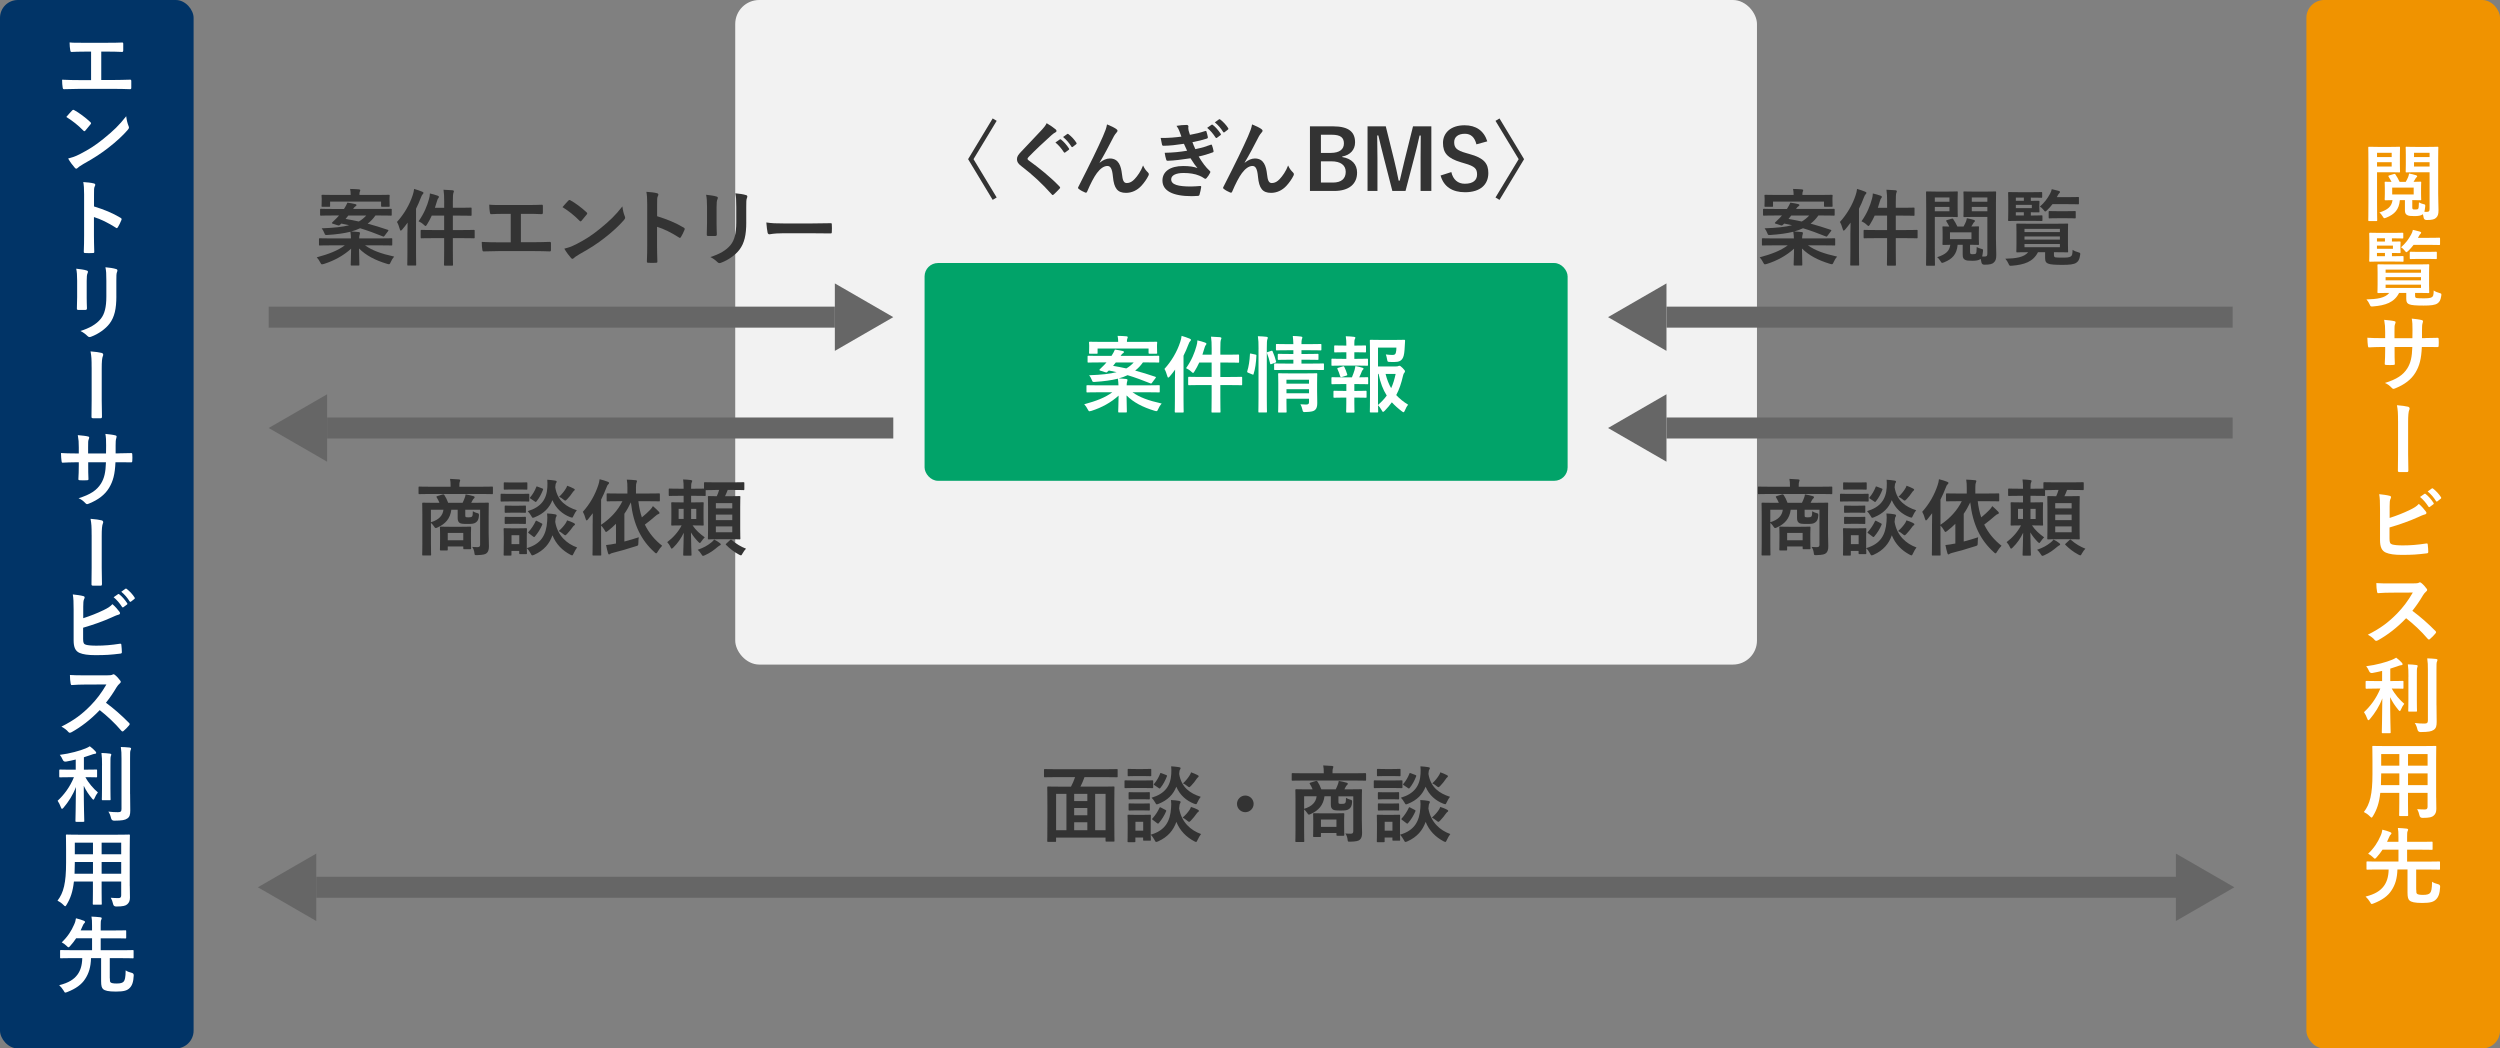 <?xml version="1.0" encoding="UTF-8"?>
<svg id="_レイヤー_2" data-name="レイヤー 2" xmlns="http://www.w3.org/2000/svg" viewBox="0 0 1080.44 453.12">
  <rect x="0" y="0" width="1080.44" height="453.12" fill="#808080" stroke="none"/>
  <defs>
    <style>
      .cls-1 {
        fill: #f09300;
      }

      .cls-2 {
        fill: #01a369;
      }

      .cls-3 {
        fill: #fff;
      }

      .cls-4 {
        fill: #666;
      }

      .cls-5 {
        fill: #f2f2f2;
      }

      .cls-6 {
        fill: #013467;
      }

      .cls-7 {
        fill: #333;
      }
    </style>
  </defs>
  <g id="_レイヤー_1-2" data-name="レイヤー 1">
    <g>
      <rect class="cls-5" x="317.75" width="441.57" height="287.21" rx="10.38" ry="10.38"/>
      <rect class="cls-2" x="399.58" y="113.67" width="277.91" height="94.12" rx="5.8" ry="5.8"/>
      <g>
        <path class="cls-3" d="M493.94,156.63c-.97,1.4-2.09,2.56-3.35,3.53,2.81.76,5.65,1.62,8.68,2.66.18.07.29.14.29.25,0,.07-.07.22-.22.4l-1.44,1.91c-.29.43-.4.43-.76.29-3.24-1.3-6.48-2.52-9.83-3.53-1.19.58-2.45,1.04-3.85,1.4,1.15.04,2.16.14,3.28.25.36.04.54.22.54.4,0,.36-.18.65-.22.94-.07.36-.14.79-.14,1.4h9.32c3.2,0,4.32-.07,4.54-.07.4,0,.43.04.43.4v2.34c0,.36-.04.4-.43.4-.22,0-1.33-.07-4.54-.07h-6.8c3.1,2.2,6.77,3.56,12.6,4.86-.58.65-1.12,1.48-1.51,2.41-.43,1.04-.5,1.01-1.58.72-5.18-1.58-9.04-3.6-12.09-6.62.04,3.63.14,6.23.14,6.95,0,.36-.04.4-.4.4h-2.95c-.36,0-.4-.04-.4-.4,0-.72.14-3.17.18-6.88-3.28,2.99-7.31,5.18-11.73,6.59-.4.11-.65.18-.83.18-.32,0-.47-.22-.79-.83-.43-.83-.9-1.58-1.51-2.2,5.18-1.4,9.07-2.88,12.13-5.18h-6.19c-3.2,0-4.32.07-4.54.07-.4,0-.43-.04-.43-.4v-2.34c0-.36.04-.4.43-.4.22,0,1.33.07,4.54.07h8.86c-.04-.83-.07-1.73-.25-2.88-2.84.72-6.12,1.15-9.93,1.4-.9.07-1.01.04-1.3-.76-.36-.97-.76-1.58-1.19-2.12,5.29-.18,9.04-.61,11.88-1.33-1.08-.25-2.23-.5-3.38-.72-.25.25-.5.47-.72.65-.25.25-.32.25-.9.07l-2.05-.65c-.5-.14-.47-.4-.22-.61.61-.54,1.3-1.26,1.91-1.87l.97-1.08h-3.13c-3.28,0-4.39.07-4.61.07-.4,0-.43-.04-.43-.36v-2.2c0-.36.04-.4.43-.4.22,0,1.33.07,4.61.07h5.29l.18-.29c.5-.76.94-1.58,1.3-2.45,1.3.18,2.41.4,3.49.65.25.07.43.22.43.47,0,.18-.22.36-.47.5-.22.11-.58.47-1.01,1.12h11.7c3.28,0,4.39-.07,4.61-.07.36,0,.4.04.4.4v2.2c0,.32-.04.36-.4.36-.22,0-1.33-.07-4.61-.07h-2.02ZM474.36,152.52c0,.32-.04.36-.4.36h-2.88c-.4,0-.43-.04-.43-.36,0-.25.07-.5.07-2.74v-.58c0-.58-.07-.9-.07-1.12,0-.36.04-.4.43-.4.22,0,1.44.07,4.86.07h7.31c0-.9-.07-1.76-.25-2.59,1.3,0,2.59.07,3.85.18.32.04.54.18.54.36,0,.25-.11.47-.22.72-.11.25-.14.68-.14,1.33h7.81c3.38,0,4.61-.07,4.86-.07.36,0,.4.04.4.4,0,.22-.07.54-.07,1.01v.68c0,2.23.07,2.52.07,2.74,0,.32-.04.36-.4.36h-2.92c-.36,0-.4-.04-.4-.36v-1.87h-22.03v1.87ZM482.24,156.63c-.4.54-.79,1.04-1.19,1.48,1.94.32,3.85.72,5.72,1.12,1.26-.72,2.27-1.58,3.2-2.59h-7.74Z"/>
        <path class="cls-3" d="M507.78,164.12c0-1.3.04-2.84.07-4.39-.76,1.04-1.51,2.05-2.34,2.99-.29.29-.47.47-.61.47-.18,0-.32-.22-.43-.65-.32-1.19-.79-2.41-1.22-3.1,3.06-3.38,5.44-7.42,6.8-11.59.32-.97.5-1.76.61-2.7,1.3.4,2.38.72,3.46,1.19.4.18.58.32.58.5,0,.25-.07.4-.36.65-.22.22-.43.54-.76,1.44-.61,1.62-1.3,3.24-2.09,4.79v18.65c0,3.56.07,5.33.07,5.51,0,.36-.04.4-.4.4h-3.06c-.36,0-.4-.04-.4-.4,0-.22.07-1.94.07-5.51v-8.24ZM523.66,150.94c0-2.56-.07-3.92-.29-5.44,1.37.04,2.66.11,3.92.22.32.04.58.22.58.4,0,.25-.14.47-.22.72-.18.5-.25,1.37-.25,4v2.45h3.06c3.28,0,4.39-.07,4.61-.07.4,0,.43.04.43.4v2.74c0,.36-.04.4-.43.4-.22,0-1.33-.07-4.61-.07h-3.06v6.23h4.1c3.53,0,4.71-.07,4.93-.07.36,0,.4.04.4.4v2.81c0,.4-.04.43-.4.43-.22,0-1.4-.07-4.93-.07h-4.1v5.22c0,4.03.07,6.08.07,6.26,0,.36-.04.4-.4.4h-3.1c-.36,0-.4-.04-.4-.4,0-.22.07-2.2.07-6.23v-5.26h-4.82c-3.53,0-4.71.07-4.93.07-.36,0-.4-.04-.4-.43v-2.81c0-.36.04-.4.4-.4.22,0,1.4.07,4.93.07h4.82v-6.23h-5.36c-.58,1.3-1.26,2.56-2.02,3.78-.29.47-.47.72-.65.72s-.4-.22-.79-.58c-.72-.68-1.48-1.12-2.23-1.48,2.45-3.46,3.71-6.73,4.5-9.61.25-.79.36-1.58.4-2.41,1.22.29,2.27.58,3.28.94.43.14.61.32.61.54s-.11.4-.22.5c-.22.22-.4.54-.65,1.44-.25.9-.54,1.84-.86,2.77h4v-2.34Z"/>
        <path class="cls-3" d="M542.48,153.21c.47.11.54.18.5.58-.14,2.95-.5,5.65-1.22,7.88-.11.36-.18.32-.58.14l-1.73-.72c-.47-.18-.5-.36-.4-.72.61-1.94,1.01-4.43,1.15-7.31,0-.36.07-.32.58-.22l1.69.36ZM543.91,150.73c0-2.56-.04-3.71-.29-5.43,1.37.04,2.52.11,3.71.25.36.04.58.18.58.36,0,.25-.07.47-.18.72-.18.47-.25,1.37-.25,4v20.91c0,4.07.07,6.12.07,6.3,0,.4-.04.43-.4.43h-2.92c-.36,0-.4-.04-.4-.43,0-.18.07-2.23.07-6.26v-20.84ZM549.35,151.66c.4-.14.5-.11.65.22.61,1.4,1.12,2.81,1.48,4.28.11.36.07.43-.4.61l-1.51.54c-.47.18-.58.18-.65-.22-.36-1.66-.79-2.99-1.33-4.36-.14-.4-.11-.47.36-.61l1.4-.47ZM555.94,159.87c-3.49,0-4.68.04-4.9.04-.36,0-.4,0-.4-.4v-2.05c0-.36.04-.4.4-.4.22,0,1.4.07,4.9.07h3.02v-1.66h-1.8c-3.24,0-4.28.07-4.54.07-.36,0-.4-.04-.4-.43v-1.8c0-.36.04-.4.4-.4.25,0,1.3.07,4.54.07h1.8v-1.62h-2.38c-3.38,0-4.54.07-4.75.07-.36,0-.4-.04-.4-.4v-1.94c0-.4.04-.43.4-.43.22,0,1.37.07,4.75.07h2.38c-.04-1.26-.11-2.27-.25-3.53,1.33.04,2.34.11,3.56.25.4.04.58.22.58.36,0,.36-.18.65-.25.94-.11.36-.14.94-.14,1.98h3.46c3.35,0,4.5-.07,4.72-.07.4,0,.43.04.43.43v1.94c0,.36-.04.4-.43.4-.22,0-1.37-.07-4.72-.07h-3.46v1.62h2.45c3.2,0,4.28-.07,4.5-.07.36,0,.4.04.4.4v1.8c0,.4-.04.43-.4.43-.22,0-1.3-.07-4.5-.07h-2.45v1.66h4.46c3.46,0,4.68-.07,4.86-.07.36,0,.4.04.4.4v2.05c0,.4-.04.4-.4.4-.18,0-1.4-.04-4.86-.04h-10.98ZM569.22,169.15c0,1.8.07,3.89.07,5,0,1.4-.22,2.38-.94,3.02-.61.54-1.48.83-4.1.9-1.12.04-1.15.04-1.4-1.12-.14-.68-.47-1.62-.83-2.23.83.07,1.8.11,2.45.11,1.04,0,1.26-.36,1.26-1.08v-1.44h-9.75v1.66c0,2.52.07,3.71.07,3.89,0,.4-.04.43-.43.43h-2.81c-.4,0-.43-.04-.43-.43,0-.18.07-1.26.07-3.82v-8.42c0-2.52-.07-3.67-.07-3.89,0-.4.04-.43.43-.43.22,0,1.29.07,4.46.07h7.16c3.17,0,4.21-.07,4.46-.07.36,0,.4.04.4.43,0,.22-.07,1.55-.07,4.21v3.2ZM555.97,164.12v1.69h9.75v-1.69h-9.75ZM565.73,169.95v-1.76h-9.75v1.76h9.75Z"/>
        <path class="cls-3" d="M581.86,155.08v-2.84h-.97c-2.77,0-3.67.07-3.89.07-.36,0-.4-.04-.4-.4v-2.27c0-.32.04-.36.4-.36.22,0,1.12.07,3.89.07h.97v-.07c0-1.51-.04-2.66-.25-3.96,1.33.04,2.52.11,3.56.25.4.04.58.18.58.36,0,.25-.11.43-.22.65-.18.32-.22.79-.22,1.8v.97h.79c2.77,0,3.67-.07,3.89-.07.32,0,.36.04.36.36v2.27c0,.36-.04.4-.36.4-.22,0-1.12-.07-3.89-.07h-.79v2.84h1.22c3.1,0,4.07-.07,4.28-.07.36,0,.4.04.4.43v2.23c0,.36-.04.4-.4.4-.22,0-1.19-.07-4.28-.07h-6.48c-3.02,0-4.03.07-4.21.07-.4,0-.43-.04-.43-.4v-2.23c0-.4.04-.43.43-.43.18,0,1.19.07,4.21.07h1.8ZM581.86,168.94v-2.95h-1.84c-3.02,0-4.03.07-4.21.07-.36,0-.4-.04-.4-.43v-2.23c0-.36.04-.4.4-.4.18,0,1.19.07,4.21.07h4.25c.43-1.04.83-2.12,1.15-3.17.14-.47.25-1.01.36-1.69,1.01.18,2.09.43,3.02.72.36.11.5.22.5.4s-.11.32-.25.43c-.18.14-.36.43-.47.68-.4,1.01-.68,1.69-1.15,2.63,2.38,0,3.24-.07,3.46-.07.36,0,.4.04.4.4v2.23c0,.4-.04.43-.4.43-.22,0-1.19-.07-4.25-.07h-1.33v2.95h.97c2.81,0,3.71-.07,3.92-.07.36,0,.4.04.4.4v2.23c0,.36-.04.4-.4.4-.22,0-1.12-.07-3.92-.07h-.97v2.34c0,2.41.07,3.56.07,3.74,0,.36-.04.4-.4.4h-2.81c-.36,0-.4-.04-.4-.4,0-.22.07-1.33.07-3.74v-2.34h-1.19c-2.81,0-3.74.07-3.96.07-.36,0-.4-.04-.4-.4v-2.23c0-.36.04-.4.4-.4.22,0,1.15.07,3.96.07h1.19ZM579.99,162.93c-.14.04-.29.07-.4.07-.18,0-.32-.14-.4-.4-.36-1.19-.72-2.16-1.15-3.06-.18-.4-.11-.43.32-.58l1.98-.61c.4-.11.5-.04.65.25.5,1.01.9,2.02,1.22,3.13.11.36.11.47-.36.61l-1.87.58ZM603.27,158.36c.58,0,.83-.04,1.01-.14.18-.11.32-.14.54-.14s.5.11,1.37.97c.86.9,1.01,1.15,1.01,1.4,0,.29-.11.43-.25.61-.29.32-.43.58-.61,1.37-.72,3.17-1.62,5.87-2.92,8.31,1.44,1.58,3.13,2.92,5.15,4.18-.54.61-1.01,1.44-1.4,2.45-.25.54-.4.79-.61.79-.14,0-.36-.14-.72-.4-1.62-1.22-3.02-2.48-4.32-3.89-.9,1.26-1.91,2.45-3.06,3.64-.36.32-.54.5-.72.5-.22,0-.36-.25-.65-.76-.5-.94-1.04-1.62-1.55-2.12.04,1.69.07,2.63.07,2.77,0,.32-.04.36-.4.36h-2.77c-.4,0-.43-.04-.43-.36,0-.25.07-2.63.07-7.52v-15.51c0-4.93-.07-7.38-.07-7.63,0-.36.04-.4.43-.4.22,0,1.62.07,4.46.07h5.8c2.88,0,3.85-.07,4.07-.07.36,0,.5.11.47.47-.07.68-.07,1.22-.11,1.84-.14,2.99-.32,4.43-.79,5.4-.68,1.4-1.69,1.91-3.92,1.91-.61,0-1.26,0-1.91-.04-.83-.07-.86-.07-1.01-.94-.18-1.04-.4-1.84-.58-2.3,1.04.14,1.94.22,2.81.22.94,0,1.3-.22,1.51-.94.18-.61.25-1.4.25-2.23h-7.95v8.14h7.74ZM595.54,175.02c1.51-1.33,2.77-2.66,3.78-4.07-1.58-2.48-2.77-5.47-3.53-9.36h-.25v13.43ZM598.81,161.6c.61,2.41,1.4,4.43,2.41,6.16.86-1.84,1.44-3.85,1.94-6.16h-4.36Z"/>
      </g>
      <g>
        <path class="cls-7" d="M429.01,51.18l1.73,1.04-10.01,16.56,10.01,16.56-1.73,1.04-10.62-17.6,10.62-17.6Z"/>
        <path class="cls-7" d="M456.3,55.97c.18.14.29.43.29.58,0,.32-.18.54-.5.68-.43.22-.97.54-1.73,1.26-3.1,2.77-7.05,6.48-9.83,9.36-.32.4-.47.61-.47.79,0,.21.14.4.47.65,4.68,3.38,9.54,7.31,13.39,11.34.14.18.25.32.25.47s-.07.25-.25.43c-.83.9-1.87,1.94-2.48,2.48-.22.18-.36.29-.5.29s-.25-.11-.43-.32c-4.17-4.68-8.21-8.42-13.1-12.17-1.37-1.04-1.91-1.83-1.91-3.02s.65-1.98,1.76-3.17c3.06-3.31,6.05-6.3,9.14-9.68.97-1.04,1.51-1.8,1.94-2.7,1.58.94,2.95,1.87,3.96,2.74ZM458.03,60.25c.18-.14.32-.11.54.07,1.12.86,2.41,2.3,3.42,3.85.14.22.14.4-.11.58l-1.51,1.12c-.25.18-.43.14-.61-.11-1.08-1.66-2.23-3.02-3.64-4.18l1.91-1.33ZM461.23,57.91c.22-.14.32-.11.54.07,1.33,1.01,2.63,2.45,3.42,3.71.14.22.18.43-.11.65l-1.44,1.12c-.29.22-.47.11-.61-.11-.97-1.55-2.12-2.92-3.6-4.14l1.8-1.29Z"/>
        <path class="cls-7" d="M475.25,70.33c1.44-1.19,2.99-1.84,4.39-1.84,3.89,0,4.86,3.35,5.25,6.8.29,2.63.72,3.82,2.09,3.82,1.3,0,2.38-.65,3.38-1.73,1.26-1.33,2.74-3.42,3.64-5.87.72,1.62,1.44,2.34,2.09,2.99.29.25.4.5.4.76,0,.22-.04.4-.14.61-.72,1.51-1.91,3.17-3.1,4.46-1.8,1.94-4.14,3.02-6.62,3.02-3.64,0-5.18-1.91-5.65-6.98-.32-3.6-1.12-4.64-2.38-4.64-1.55,0-3.1,1.15-4.54,3.06-1.3,1.73-2.81,4.68-4.21,7.99-.22.5-.4.58-.86.43-.97-.4-1.94-.9-2.77-1.55-.22-.14-.32-.32-.32-.47s.07-.32.18-.5c5.26-10.29,8.57-17.17,10.55-21.67,1.04-2.38,1.51-3.64,1.8-5.26,1.69.68,3.06,1.33,4.03,2.02.32.22.5.47.5.76,0,.22-.14.47-.4.72-.43.47-.79,1.01-1.12,1.55-2.3,4.43-4.25,8.21-6.23,11.45l.04.07Z"/>
        <path class="cls-7" d="M509.72,56.69c-.32-.79-.65-1.51-1.26-2.3,1.44-.25,2.92-.4,4.36-.4.5,0,.79.29.79.65,0,.22-.07.47-.07.68,0,.32.07.68.14,1.08.25.94.36,1.26.58,1.87,2.81-.54,3.96-.79,6.52-1.62.32-.14.5-.11.61.18.22.68.47,1.69.61,2.41.07.36-.18.58-.43.65-1.91.61-3.85,1.12-6.23,1.55.32.9.79,2.02,1.26,3.02,2.92-.61,4.82-1.22,6.55-1.87.36-.18.54-.11.65.22.32.83.47,1.51.65,2.38.07.32.07.5-.29.65-1.8.68-4.1,1.37-6.12,1.8,1.62,2.7,2.99,4.57,4.75,6.19.36.32.36.47.18.86-.4.83-.9,1.55-1.48,2.23-.22.25-.36.36-.58.36-.14,0-.29-.07-.5-.22-.58-.47-1.3-.79-2.12-1.15-1.83-.79-4.21-1.15-6.77-1.15-3.38,0-5.36,1.04-5.36,2.74,0,2.34,3.06,3.1,8.57,3.1,1.33,0,2.66-.14,3.96-.22.36,0,.47.18.43.47-.14.9-.4,2.3-.72,3.28-.11.36-.25.5-.76.54-.83.07-1.69.11-2.59.11-8.28,0-12.67-2.34-12.67-6.77,0-3.85,3.31-6.26,8.93-6.26,2.63,0,4.75.29,6.19.9-.83-.97-1.73-2.23-2.99-4.25-3.71.58-7.24,1.01-9.86,1.08-.4,0-.54-.14-.65-.5-.22-.72-.54-1.94-.65-2.95,3.6-.07,6.48-.36,9.68-.9-.36-.76-.9-1.98-1.37-2.99-3.31.5-5.97.83-8.75.86-.43,0-.65-.14-.72-.5-.11-.4-.36-1.73-.58-2.88,3.53.04,6.41-.25,8.96-.58-.29-.83-.5-1.44-.86-2.34ZM523.61,53.92c.18-.14.32-.11.54.07,1.12.86,2.41,2.3,3.42,3.85.14.22.14.4-.11.58l-1.51,1.12c-.25.18-.43.14-.61-.11-1.08-1.66-2.23-3.02-3.64-4.18l1.91-1.33ZM526.82,51.58c.22-.14.32-.11.54.07,1.33,1.01,2.63,2.45,3.42,3.71.14.22.18.43-.11.65l-1.44,1.12c-.29.22-.47.11-.61-.11-.97-1.55-2.12-2.92-3.6-4.14l1.8-1.3Z"/>
        <path class="cls-7" d="M537.94,70.33c1.44-1.19,2.99-1.84,4.39-1.84,3.89,0,4.86,3.35,5.25,6.8.29,2.63.72,3.82,2.09,3.82,1.3,0,2.38-.65,3.38-1.73,1.26-1.33,2.74-3.42,3.64-5.87.72,1.62,1.44,2.34,2.09,2.99.29.25.4.5.4.76,0,.22-.04.4-.14.61-.72,1.51-1.91,3.17-3.1,4.46-1.8,1.94-4.14,3.02-6.62,3.02-3.64,0-5.18-1.91-5.65-6.98-.32-3.6-1.12-4.64-2.38-4.64-1.55,0-3.1,1.15-4.54,3.06-1.3,1.73-2.81,4.68-4.21,7.99-.22.5-.4.58-.86.43-.97-.4-1.94-.9-2.77-1.55-.22-.14-.32-.32-.32-.47s.07-.32.18-.5c5.26-10.29,8.57-17.17,10.55-21.67,1.04-2.38,1.51-3.64,1.8-5.26,1.69.68,3.06,1.33,4.03,2.02.32.22.5.47.5.76,0,.22-.14.47-.4.72-.43.47-.79,1.01-1.12,1.55-2.3,4.43-4.25,8.21-6.23,11.45l.04.07Z"/>
        <path class="cls-7" d="M576.09,54.6c6.98,0,9.54,2.56,9.54,6.95,0,3.2-2.16,5.51-5.54,6.08v.25c4.14.68,6.41,3.13,6.41,6.73,0,4.93-3.53,7.92-9.9,7.92h-10.47v-27.93h9.97ZM570.87,66.08h4.25c3.82,0,5.69-1.58,5.69-4.07s-1.37-3.78-5.26-3.78h-4.68v7.85ZM570.87,78.9h5.18c3.71,0,5.54-1.73,5.54-4.64s-2.27-4.54-6.15-4.54h-4.57v9.18Z"/>
        <path class="cls-7" d="M618.58,82.53h-4.64v-14.11c0-3.49.04-6.55.07-9.86h-.5c-.72,3.2-1.37,6.08-2.3,9.5l-3.78,14.47h-5.69l-3.67-14.29c-.86-3.24-1.55-6.26-2.38-9.68h-.5c.07,3.24.11,6.48.11,9.93v14.04h-4.28v-27.93h7.88l3.53,14.25c.72,2.92,1.44,6.16,2.02,9.21h.5c.76-3.06,1.33-5.94,2.16-9.14l3.56-14.33h7.92v27.93Z"/>
        <path class="cls-7" d="M638.07,62.38c-.72-3.02-2.38-4.57-4.97-4.57-2.95,0-4.64,1.4-4.64,3.64,0,2.45,1.08,3.56,5.11,4.68l1.48.43c6.37,1.73,8.17,4.14,8.17,8.24,0,4.9-3.38,8.28-10.08,8.28-5.44,0-9.21-2.38-10.55-7.23l4.64-1.48c.72,3.24,2.84,5.04,5.79,5.04,3.67,0,5.33-1.58,5.33-4s-.86-3.53-5.44-4.82l-1.44-.43c-5.94-1.76-7.85-4.1-7.85-8.39s3.31-7.63,9.32-7.63c4.9,0,8.35,2.3,9.83,6.95l-4.72,1.3Z"/>
        <path class="cls-7" d="M648.05,86.39l-1.73-1.04,10.01-16.56-10.01-16.56,1.73-1.04,10.62,17.6-10.62,17.6Z"/>
      </g>
      <g>
        <path class="cls-7" d="M162.25,93.13c-.97,1.4-2.09,2.56-3.35,3.53,2.81.76,5.65,1.62,8.68,2.66.18.07.29.14.29.25,0,.07-.07.22-.22.4l-1.44,1.91c-.29.43-.4.43-.76.29-3.24-1.3-6.48-2.52-9.83-3.53-1.19.58-2.45,1.04-3.85,1.4,1.15.04,2.16.14,3.28.25.36.04.54.22.54.4,0,.36-.18.65-.22.94-.07.36-.14.79-.14,1.4h9.32c3.2,0,4.32-.07,4.54-.07.4,0,.43.04.43.4v2.34c0,.36-.04.4-.43.4-.22,0-1.33-.07-4.54-.07h-6.8c3.1,2.2,6.77,3.56,12.6,4.86-.58.65-1.12,1.48-1.51,2.41-.43,1.04-.5,1.01-1.58.72-5.18-1.58-9.04-3.6-12.09-6.62.04,3.64.14,6.23.14,6.95,0,.36-.04.4-.4.4h-2.95c-.36,0-.4-.04-.4-.4,0-.72.14-3.17.18-6.88-3.28,2.99-7.31,5.18-11.73,6.59-.4.11-.65.18-.83.18-.32,0-.47-.22-.79-.83-.43-.83-.9-1.58-1.51-2.2,5.18-1.4,9.07-2.88,12.13-5.18h-6.19c-3.2,0-4.32.07-4.54.07-.4,0-.43-.04-.43-.4v-2.34c0-.36.04-.4.43-.4.22,0,1.33.07,4.54.07h8.86c-.04-.83-.07-1.73-.25-2.88-2.84.72-6.12,1.15-9.93,1.4-.9.07-1.01.04-1.3-.76-.36-.97-.76-1.58-1.19-2.12,5.29-.18,9.04-.61,11.88-1.33-1.08-.25-2.23-.5-3.38-.72-.25.25-.5.47-.72.65-.25.25-.32.25-.9.07l-2.05-.65c-.5-.14-.47-.4-.22-.61.61-.54,1.3-1.26,1.91-1.87l.97-1.08h-3.13c-3.28,0-4.39.07-4.61.07-.4,0-.43-.04-.43-.36v-2.2c0-.36.04-.4.43-.4.22,0,1.33.07,4.61.07h5.29l.18-.29c.5-.76.94-1.58,1.3-2.45,1.3.18,2.41.4,3.49.65.25.07.43.22.43.47,0,.18-.22.36-.47.5-.22.11-.58.47-1.01,1.12h11.7c3.28,0,4.39-.07,4.61-.07.36,0,.4.04.4.4v2.2c0,.32-.04.36-.4.36-.22,0-1.33-.07-4.61-.07h-2.02ZM142.67,89.02c0,.32-.04.36-.4.36h-2.88c-.4,0-.43-.04-.43-.36,0-.25.07-.5.07-2.74v-.58c0-.58-.07-.9-.07-1.12,0-.36.04-.4.43-.4.22,0,1.44.07,4.86.07h7.31c0-.9-.07-1.76-.25-2.59,1.3,0,2.59.07,3.85.18.32.04.54.18.54.36,0,.25-.11.47-.22.72-.11.25-.14.68-.14,1.33h7.81c3.38,0,4.61-.07,4.86-.07.36,0,.4.04.4.4,0,.22-.07.54-.07,1.01v.68c0,2.23.07,2.52.07,2.74,0,.32-.04.36-.4.36h-2.92c-.36,0-.4-.04-.4-.36v-1.87h-22.03v1.87ZM150.55,93.13c-.4.54-.79,1.04-1.19,1.48,1.94.32,3.85.72,5.72,1.12,1.26-.72,2.27-1.58,3.2-2.59h-7.74Z"/>
        <path class="cls-7" d="M176.09,100.61c0-1.3.04-2.84.07-4.39-.76,1.04-1.51,2.05-2.34,2.99-.29.29-.47.47-.61.47-.18,0-.32-.22-.43-.65-.32-1.19-.79-2.41-1.22-3.1,3.06-3.38,5.44-7.42,6.8-11.59.32-.97.5-1.76.61-2.7,1.3.4,2.38.72,3.46,1.19.4.18.58.32.58.5,0,.25-.07.4-.36.65-.22.22-.43.54-.76,1.44-.61,1.62-1.3,3.24-2.09,4.79v18.65c0,3.56.07,5.33.07,5.51,0,.36-.04.4-.4.4h-3.06c-.36,0-.4-.04-.4-.4,0-.22.07-1.94.07-5.51v-8.24ZM191.97,87.44c0-2.56-.07-3.92-.29-5.44,1.37.04,2.66.11,3.92.22.32.04.58.22.58.4,0,.25-.14.47-.22.72-.18.5-.25,1.37-.25,4v2.45h3.06c3.28,0,4.39-.07,4.61-.07.4,0,.43.04.43.4v2.74c0,.36-.04.4-.43.4-.22,0-1.33-.07-4.61-.07h-3.06v6.23h4.1c3.53,0,4.71-.07,4.93-.07.36,0,.4.04.4.4v2.81c0,.4-.04.43-.4.43-.22,0-1.4-.07-4.93-.07h-4.1v5.22c0,4.03.07,6.08.07,6.26,0,.36-.04.4-.4.4h-3.1c-.36,0-.4-.04-.4-.4,0-.22.07-2.2.07-6.23v-5.25h-4.82c-3.53,0-4.71.07-4.93.07-.36,0-.4-.04-.4-.43v-2.81c0-.36.04-.4.4-.4.22,0,1.4.07,4.93.07h4.82v-6.23h-5.36c-.58,1.3-1.26,2.56-2.02,3.78-.29.47-.47.72-.65.72s-.4-.22-.79-.58c-.72-.68-1.48-1.12-2.23-1.48,2.45-3.46,3.71-6.73,4.5-9.61.25-.79.36-1.58.4-2.41,1.22.29,2.27.58,3.28.94.43.14.61.32.61.54s-.11.4-.22.5c-.22.22-.4.54-.65,1.44-.25.9-.54,1.84-.86,2.77h4v-2.34Z"/>
        <path class="cls-7" d="M225.11,104.68h5.15c2.41,0,4.82-.07,7.27-.14.4-.04.58.14.58.58.04.94.04,1.94,0,2.88,0,.47-.11.65-.54.65-1.73-.07-4.93-.14-7.27-.14h-14.47c-1.48,0-3.82.11-6.62.14-.58.04-.65-.11-.76-.72-.14-.79-.25-2.09-.25-3.38,2.59.14,5.33.18,7.63.18h4.89v-12.31h-2.81c-2.59,0-4.1.07-5.58.14-.43.04-.5-.22-.61-.76-.14-.72-.29-2.12-.29-3.35,1.8.18,3.24.14,6.23.14h10.19c2.2,0,4.17,0,6.3-.11.36-.04.47.18.47.58.04.9.04,1.91,0,2.81-.04.47-.11.68-.5.68-2.41-.11-4.18-.14-6.19-.14h-2.81v12.27Z"/>
        <path class="cls-7" d="M245.62,86.72c.14-.18.32-.29.5-.29.14,0,.29.07.47.18,1.83.97,4.82,3.17,6.88,5.11.22.22.32.36.32.5s-.07.29-.22.47c-.54.72-1.73,2.16-2.23,2.7-.18.18-.29.29-.43.29s-.29-.11-.47-.29c-2.16-2.23-4.75-4.28-7.34-5.87.79-.97,1.84-2.09,2.52-2.81ZM248.75,105.69c4.39-2.27,6.73-3.78,10.37-6.7,4.39-3.56,6.8-5.87,9.86-9.79.22,1.8.54,3.02,1.01,4.21.11.25.18.47.18.68,0,.32-.18.61-.58,1.08-1.91,2.23-5,5.11-8.28,7.63-2.99,2.34-6.01,4.36-10.87,7.05-1.62.97-2.09,1.33-2.41,1.66-.22.22-.43.36-.65.36-.18,0-.4-.14-.61-.4-.9-1.01-2.02-2.48-2.88-4,1.84-.5,2.95-.83,4.86-1.8Z"/>
        <path class="cls-7" d="M284,93.45c4.39,1.37,7.88,2.77,11.45,4.89.4.22.58.47.4.94-.47,1.19-1.04,2.3-1.55,3.13-.14.25-.29.4-.47.4-.11,0-.25-.04-.4-.18-3.31-2.12-6.55-3.71-9.47-4.61v7.96c0,2.34.07,4.46.14,7.05.04.43-.14.54-.65.54-1.04.07-2.16.07-3.2,0-.5,0-.68-.11-.68-.54.11-2.66.14-4.79.14-7.09v-17.71c0-2.7-.11-3.89-.36-5.33,1.66.11,3.46.29,4.5.58.5.11.68.32.68.61,0,.22-.11.5-.29.83-.25.47-.25,1.37-.25,3.38v5.15Z"/>
        <path class="cls-7" d="M305.56,89.42c0-2.48-.11-3.85-.4-5.25,1.51.18,3.42.4,4.46.76.43.11.61.32.61.58,0,.18-.07.36-.14.54-.32.68-.4,1.58-.4,3.42v7.27c0,1.87.07,3.28.11,4.54,0,.54-.22.72-.79.72h-2.88c-.5,0-.72-.18-.68-.61,0-1.26.11-3.35.11-4.9v-7.06ZM322.52,96.15c0,5.33-.79,8.89-2.92,11.73-1.76,2.34-4.9,4.54-7.92,5.65-.29.11-.54.18-.76.18-.29,0-.54-.11-.86-.43-.86-.86-1.8-1.55-3.06-2.2,3.85-1.19,6.88-2.88,8.78-5.26,1.66-2.05,2.41-5.04,2.41-9.61v-6.8c0-3.1-.07-4.25-.4-5.87,1.73.14,3.46.4,4.68.79.36.11.5.32.5.61,0,.18-.04.4-.14.58-.32.76-.32,1.69-.32,3.92v6.7Z"/>
        <path class="cls-7" d="M337.85,100.83c-3.56,0-4.93.43-5.29.43-.43,0-.72-.22-.83-.76-.18-.83-.4-2.52-.54-4.36,2.34.36,4.14.43,7.78.43h11.59c2.74,0,5.51-.07,8.28-.11.54-.04.65.07.65.5.07,1.08.07,2.3,0,3.38,0,.43-.14.58-.65.54-2.7-.04-5.36-.07-8.03-.07h-12.96Z"/>
      </g>
      <g>
        <path class="cls-7" d="M785.85,93.13c-.97,1.4-2.09,2.56-3.35,3.53,2.81.76,5.65,1.62,8.68,2.66.18.07.29.14.29.25,0,.07-.07.22-.22.4l-1.44,1.91c-.29.43-.4.43-.76.29-3.24-1.3-6.48-2.52-9.83-3.53-1.19.58-2.45,1.04-3.85,1.4,1.15.04,2.16.14,3.28.25.36.04.54.22.54.4,0,.36-.18.65-.22.94-.07.36-.14.79-.14,1.4h9.32c3.2,0,4.32-.07,4.54-.07.4,0,.43.04.43.4v2.34c0,.36-.04.4-.43.4-.22,0-1.33-.07-4.54-.07h-6.8c3.1,2.2,6.77,3.56,12.6,4.86-.58.65-1.12,1.48-1.51,2.41-.43,1.04-.5,1.01-1.58.72-5.18-1.58-9.04-3.6-12.09-6.62.04,3.64.14,6.23.14,6.95,0,.36-.04.4-.4.4h-2.95c-.36,0-.4-.04-.4-.4,0-.72.14-3.17.18-6.88-3.28,2.99-7.31,5.18-11.73,6.59-.4.11-.65.18-.83.18-.32,0-.47-.22-.79-.83-.43-.83-.9-1.58-1.51-2.2,5.18-1.4,9.07-2.88,12.13-5.18h-6.19c-3.2,0-4.32.07-4.54.07-.4,0-.43-.04-.43-.4v-2.34c0-.36.04-.4.43-.4.22,0,1.33.07,4.54.07h8.86c-.04-.83-.07-1.73-.25-2.88-2.84.72-6.12,1.15-9.93,1.4-.9.07-1.01.04-1.3-.76-.36-.97-.76-1.58-1.19-2.12,5.29-.18,9.04-.61,11.88-1.33-1.08-.25-2.23-.5-3.38-.72-.25.25-.5.47-.72.65-.25.25-.32.25-.9.07l-2.05-.65c-.5-.14-.47-.4-.22-.61.61-.54,1.3-1.26,1.91-1.87l.97-1.08h-3.13c-3.28,0-4.39.07-4.61.07-.4,0-.43-.04-.43-.36v-2.2c0-.36.04-.4.43-.4.22,0,1.33.07,4.61.07h5.29l.18-.29c.5-.76.94-1.58,1.3-2.45,1.3.18,2.41.4,3.49.65.25.07.43.22.43.47,0,.18-.22.36-.47.5-.22.11-.58.47-1.01,1.12h11.7c3.28,0,4.39-.07,4.61-.07.36,0,.4.04.4.4v2.2c0,.32-.04.36-.4.36-.22,0-1.33-.07-4.61-.07h-2.02ZM766.27,89.02c0,.32-.04.36-.4.36h-2.88c-.4,0-.43-.04-.43-.36,0-.25.07-.5.07-2.74v-.58c0-.58-.07-.9-.07-1.12,0-.36.04-.4.43-.4.22,0,1.44.07,4.86.07h7.31c0-.9-.07-1.76-.25-2.59,1.3,0,2.59.07,3.85.18.32.04.54.18.54.36,0,.25-.11.47-.22.72-.11.25-.14.68-.14,1.33h7.81c3.38,0,4.61-.07,4.86-.07.36,0,.4.04.4.4,0,.22-.07.54-.07,1.01v.68c0,2.23.07,2.52.07,2.74,0,.32-.04.36-.4.36h-2.92c-.36,0-.4-.04-.4-.36v-1.87h-22.03v1.87ZM774.15,93.13c-.4.54-.79,1.04-1.19,1.48,1.94.32,3.85.72,5.72,1.12,1.26-.72,2.27-1.58,3.2-2.59h-7.74Z"/>
        <path class="cls-7" d="M799.7,100.61c0-1.3.04-2.84.07-4.39-.76,1.04-1.51,2.05-2.34,2.99-.29.29-.47.47-.61.47-.18,0-.32-.22-.43-.65-.32-1.19-.79-2.41-1.22-3.1,3.06-3.38,5.44-7.42,6.8-11.59.32-.97.5-1.76.61-2.7,1.3.4,2.38.72,3.46,1.19.4.18.58.32.58.5,0,.25-.07.4-.36.65-.22.22-.43.54-.76,1.44-.61,1.62-1.3,3.24-2.09,4.79v18.65c0,3.56.07,5.33.07,5.51,0,.36-.04.4-.4.4h-3.06c-.36,0-.4-.04-.4-.4,0-.22.07-1.94.07-5.51v-8.24ZM815.57,87.44c0-2.56-.07-3.92-.29-5.44,1.37.04,2.66.11,3.92.22.32.04.58.22.58.4,0,.25-.14.47-.22.72-.18.5-.25,1.37-.25,4v2.45h3.06c3.28,0,4.39-.07,4.61-.07.4,0,.43.04.43.4v2.74c0,.36-.04.4-.43.4-.22,0-1.33-.07-4.61-.07h-3.06v6.23h4.1c3.53,0,4.71-.07,4.93-.07.36,0,.4.04.4.4v2.81c0,.4-.04.43-.4.43-.22,0-1.4-.07-4.93-.07h-4.1v5.22c0,4.03.07,6.08.07,6.26,0,.36-.04.4-.4.4h-3.1c-.36,0-.4-.04-.4-.4,0-.22.07-2.2.07-6.23v-5.25h-4.82c-3.53,0-4.71.07-4.93.07-.36,0-.4-.04-.4-.43v-2.81c0-.36.04-.4.4-.4.22,0,1.4.07,4.93.07h4.82v-6.23h-5.36c-.58,1.3-1.26,2.56-2.02,3.78-.29.47-.47.72-.65.72s-.4-.22-.79-.58c-.72-.68-1.48-1.12-2.23-1.48,2.45-3.46,3.71-6.73,4.5-9.61.25-.79.36-1.58.4-2.41,1.22.29,2.27.58,3.28.94.43.14.61.32.61.54s-.11.4-.22.5c-.22.22-.4.54-.65,1.44-.25.9-.54,1.84-.86,2.77h4v-2.34Z"/>
        <path class="cls-7" d="M842.12,82.79c2.38,0,3.42-.07,3.63-.07.32,0,.36.04.36.43,0,.22-.07,1.19-.07,3.24v3.78c0,2.09.07,3.06.07,3.24,0,.36-.04.4-.36.4-.22,0-1.26-.07-3.63-.07h-5.94v12.89c0,5.08.07,7.56.07,7.81,0,.36-.04.4-.4.4h-3.06c-.36,0-.4-.04-.4-.4,0-.25.07-2.74.07-7.81v-15.62c0-5.08-.07-7.63-.07-7.85,0-.4.04-.43.4-.43.25,0,1.62.07,4.28.07h5.04ZM836.18,85.35v1.84h6.33v-1.84h-6.33ZM842.51,89.42h-6.33v1.87h6.33v-1.87ZM846.04,105.8c-.36,4.1-2.27,6.12-5.83,7.56-.4.14-.65.25-.83.25-.29,0-.43-.22-.76-.76-.47-.76-.86-1.26-1.44-1.69,3.74-1.22,5.33-2.63,5.69-5.36-2.02.04-2.77.07-2.99.07-.36,0-.4-.04-.4-.4,0-.22.07-.83.07-2.41v-2.38c0-1.58-.07-2.2-.07-2.41,0-.4.04-.43.4-.43.18,0,.86.07,2.56.07-.43-.86-.83-1.51-1.22-2.16-.29-.4-.14-.5.29-.65l1.94-.58c.4-.11.5-.11.68.18.68,1.01,1.26,2.02,1.8,3.2h2.66c.43-.76.79-1.44,1.04-2.09.18-.5.32-.97.4-1.51,1.12.22,2.02.43,2.92.72.32.11.58.25.58.47,0,.14-.11.32-.32.5-.25.18-.36.4-.5.68-.25.4-.47.79-.76,1.22,1.94,0,2.7-.07,2.92-.07.36,0,.4.04.4.43,0,.22-.07.83-.07,2.41v2.38c0,1.58.07,2.2.07,2.41,0,.36-.04.4-.4.4-.25,0-1.12-.04-3.46-.07v3.2c0,.47.07.61.29.76.18.11.36.11.97.11.76,0,1.04-.07,1.22-.25.25-.25.36-.79.4-2.84.61.36,1.3.61,1.94.76.83.18.83.25.76,1.12-.11,1.01-.22,1.69-.36,2.2.29.04.58.04.86.04,1.15,0,1.4-.29,1.4-1.4v-15.73h-5.98c-2.81,0-3.74.07-3.96.07-.36,0-.4-.04-.4-.4,0-.22.07-.97.07-2.99v-4.25c0-2.02-.07-2.81-.07-3.02,0-.4.04-.43.4-.43.22,0,1.15.07,3.96.07h5.36c2.81,0,3.78-.07,4-.07.36,0,.4.04.4.43,0,.22-.07,1.69-.07,4.79v15.01c0,2.52.14,5.4.14,7.16s-.25,2.56-1.04,3.31c-.65.65-1.69.97-4.1.97q-1.12,0-1.3-1.12c-.11-.54-.18-1.01-.29-1.4l-.22.14c-.68.47-1.76.68-3.38.68s-2.59-.07-3.17-.43c-.68-.36-1.01-.86-1.01-2.16v-4.32h-2.2ZM852.02,100.4h-9.29v2.95h9.29v-2.95ZM852.16,85.35v1.84h6.73v-1.84h-6.73ZM858.89,89.42h-6.73v1.87h6.73v-1.87Z"/>
        <path class="cls-7" d="M887.68,110.26c0,.54.11.86.68.97.5.07,1.48.11,2.95.11,1.8,0,2.92-.07,3.56-.47.61-.36.79-.76.86-2.92.65.47,1.55.86,2.45,1.08.94.25.94.32.79,1.3-.29,1.91-.76,2.56-1.58,3.17-1.08.79-3.06.97-6.05.97-3.2,0-5.22-.14-6.16-.54-.86-.32-1.33-.86-1.33-2.34v-2.59h-3.09c-2.09,4.17-5.98,5.4-11.2,5.83-1.12.11-1.12.07-1.58-.97-.32-.72-.79-1.44-1.33-2.05,4.5-.11,8.06-.58,9.86-2.81-3.28,0-4.5.07-4.71.07-.36,0-.4-.04-.4-.43,0-.22.07-1.08.07-3.2v-5.18c0-2.12-.07-2.99-.07-3.24,0-.36.04-.4.4-.4.22,0,1.48.07,4.97.07h11.66c3.46,0,4.71-.07,4.93-.07.4,0,.43.04.43.4,0,.22-.07,1.12-.07,3.24v5.18c0,2.12.07,2.99.07,3.2,0,.4-.04.43-.43.43-.22,0-1.48-.07-4.93-.07h-.76v1.26ZM878.83,93.13c2.45,0,3.24-.07,3.46-.07.36,0,.4.04.4.4v1.66c0,.36-.04.4-.4.4-.22,0-1.01-.07-3.46-.07h-5.9c-3.02,0-4.46.07-4.68.07-.36,0-.4-.04-.4-.4,0-.22.07-1.3.07-3.53v-4.64c0-2.27-.07-3.35-.07-3.56,0-.36.04-.4.4-.4.22,0,1.66.07,4.68.07h5.18c2.95,0,3.85-.07,4.07-.07.36,0,.4.04.4.4v1.69c0,.36-.04.4-.4.4-.22,0-1.12-.07-4.07-.07h-.43v1.4c2.16,0,3.17-.04,3.38-.04.32,0,.36.04.36.4,0,.22-.07.61-.07,1.62v.97c0,1.01.07,1.4.07,1.62,0,.36-.04.4-.36.4-.22,0-1.22-.04-3.38-.04v1.4h1.15ZM871.2,86.79h3.46v-1.4h-3.46v1.4ZM878.11,88.55h-6.91v1.4h6.91v-1.4ZM874.65,93.13v-1.4h-3.46v1.4h3.46ZM874.94,98.92v1.37h15.3v-1.37h-15.3ZM890.24,103.56v-1.37h-15.3v1.37h15.3ZM890.24,105.44h-15.3v1.4h15.3v-1.4ZM887.03,88.23c-.68.9-1.44,1.76-2.3,2.59-.4.36-.61.58-.79.58-.22,0-.43-.22-.79-.72-.47-.61-1.01-1.08-1.55-1.4,1.91-1.69,3.2-3.35,4.36-5.51.4-.72.61-1.33.76-2.02,1.04.22,1.94.47,2.92.72.43.11.65.29.65.5s-.11.32-.32.54c-.25.22-.47.54-.83,1.26l-.22.43h4.54c3.24,0,4.36-.07,4.57-.07.4,0,.43.04.43.4v2.34c0,.4-.04.43-.43.43-.22,0-1.33-.07-4.57-.07h-6.41ZM889.27,94.31c-2.48,0-3.28.07-3.49.07-.36,0-.4-.04-.4-.4v-2.38c0-.36.04-.4.4-.4.22,0,1.01.07,3.49.07h3.92c2.48,0,3.28-.07,3.49-.07.36,0,.4.04.4.4v2.38c0,.36-.04.4-.4.4-.22,0-1.01-.07-3.49-.07h-3.92Z"/>
      </g>
      <g>
        <path class="cls-7" d="M764.58,213.49c-3.2,0-4.28.07-4.5.07-.32,0-.36-.04-.36-.4v-2.48c0-.36.04-.4.36-.4.22,0,1.3.07,4.5.07h9v-.29c0-1.3-.04-2.2-.25-3.1,1.33.04,2.63.11,3.85.22.36.04.54.18.54.36,0,.25-.11.43-.18.68-.14.32-.18.76-.18,1.84v.29h9.65c3.2,0,4.28-.07,4.5-.07.32,0,.36.04.36.4v2.48c0,.36-.04.4-.36.4-.22,0-1.3-.07-4.5-.07h-22.43ZM790.03,230.69c0,2.12.11,4.21.11,5.44,0,1.33-.25,2.3-.97,2.92-.54.5-1.51.79-4.07.86-1.12.04-1.12,0-1.22-.86-.11-.94-.36-1.84-.97-2.7.97.07,1.37.11,2.27.11.79,0,1.15-.25,1.15-1.01v-15.15h-6.41v2.09c0,.58,0,.9.22,1.04.22.14.43.14,1.19.14.58,0,1.15-.04,1.44-.29.36-.36.4-.83.43-2.34.58.36,1.19.65,1.8.79.72.11.86.32.83,1.08-.11,1.66-.54,2.41-1.3,2.95-.83.61-1.58.68-3.89.68-1.83,0-2.7-.11-3.17-.47-.54-.43-.83-.94-.83-2.05v-3.63h-2.74c-.5,3.85-2.59,6.15-5.9,7.63-.36.18-.58.29-.79.29-.29,0-.54-.22-.86-.79-.36-.54-.79-1.04-1.26-1.44v9c0,3.02.07,4.5.07,4.68,0,.36-.04.4-.4.4h-3.06c-.36,0-.4-.04-.4-.4,0-.22.07-1.66.07-4.82v-12.31c0-3.2-.07-4.64-.07-4.9,0-.36.04-.4.4-.4.25,0,1.48.07,4.9.07h2.16c-.32-.83-.72-1.58-1.19-2.34-.22-.32-.11-.43.32-.58l2.2-.68c.47-.14.65,0,.86.36.54.83,1.12,1.94,1.58,3.24h6.23c.36-.72.68-1.44.9-2.09.18-.47.32-.9.4-1.55,1.12.18,2.41.47,3.49.79.29.11.43.22.43.43,0,.25-.18.43-.36.58-.22.18-.43.47-.58.79-.14.32-.32.68-.54,1.04h2.3c3.46,0,4.68-.07,4.9-.07.36,0,.4.04.4.4,0,.22-.07,1.91-.07,5.18v7.88ZM765.08,220.29v5.4c3.46-1.04,5.11-2.88,5.4-5.4h-5.4ZM769.37,237.89c-.36,0-.4-.04-.4-.43,0-.22.07-.94.07-4.79v-1.84c0-1.84-.07-2.59-.07-2.84,0-.36.04-.4.4-.4.22,0,1.12.07,3.89.07h4.9c2.77,0,3.67-.07,3.89-.07.36,0,.4.04.4.4,0,.22-.07.94-.07,2.34v2.05c0,3.64.07,4.32.07,4.54,0,.4-.04.43-.4.43h-2.59c-.36,0-.4-.04-.4-.43v-.76h-6.7v1.3c0,.4-.04.43-.4.43h-2.59ZM772.36,233.5h6.7v-3.17h-6.7v3.17Z"/>
        <path class="cls-7" d="M803.37,213.45c2.74,0,3.6-.07,3.82-.07.36,0,.4.04.4.4v2.56c0,.4-.04.43-.4.43-.22,0-1.08-.07-3.82-.07h-4c-2.7,0-3.6.07-3.78.07-.36,0-.4-.04-.4-.43v-2.56c0-.36.04-.4.4-.4.18,0,1.08.07,3.78.07h4ZM806.53,236.88c6.23-1.8,8.39-5.76,8.78-11.55.11-1.26.11-2.23-.04-3.42,1.26.07,2.41.14,3.46.36.43.07.68.22.68.47s-.04.4-.22.65c-.18.25-.25.61-.4,2.16,1.01,5.94,5,9.47,9.47,11.05-.5.65-1.08,1.62-1.48,2.52-.29.61-.4.9-.68.9-.18,0-.4-.11-.83-.32-3.38-1.8-6.12-4.5-7.67-8.35-1.29,3.63-3.63,6.51-7.88,8.42-.4.14-.61.25-.83.25-.29,0-.43-.25-.76-.9-.47-.83-.97-1.62-1.62-2.2.04,1.55.07,2.02.07,2.16,0,.36-.04.4-.36.4h-2.59c-.36,0-.4-.04-.4-.4v-.97h-3.35v1.66c0,.32-.04.36-.4.36h-2.59c-.36,0-.4-.04-.4-.36,0-.25.07-1.08.07-5.43v-2.3c0-2.27-.07-3.13-.07-3.38,0-.36.04-.4.4-.4.22,0,.97.07,3.28.07h2.74c2.3,0,3.06-.07,3.31-.07.32,0,.36.04.36.4,0,.22-.07,1.08-.07,2.77v5.47ZM803.11,208.52c2.3,0,3.02-.07,3.24-.07.36,0,.4.04.4.4v2.41c0,.32-.04.36-.4.36-.22,0-.94-.07-3.24-.07h-2.92c-2.34,0-3.06.07-3.28.07-.32,0-.36-.04-.36-.36v-2.41c0-.36.04-.4.36-.4.22,0,.94.07,3.28.07h2.92ZM802.72,218.56c2.12,0,2.77-.07,2.99-.07.4,0,.43.04.43.4v2.34c0,.36-.04.4-.43.4-.22,0-.86-.07-2.99-.07h-2.3c-2.2,0-2.84.07-3.06.07-.36,0-.4-.04-.4-.4v-2.34c0-.36.04-.4.4-.4.22,0,.86.07,3.06.07h2.3ZM802.72,223.42c2.12,0,2.77-.07,2.99-.07.4,0,.43.04.43.4v2.3c0,.36-.04.4-.43.4-.22,0-.86-.07-2.99-.07h-2.3c-2.2,0-2.84.07-3.06.07-.36,0-.4-.04-.4-.4v-2.3c0-.36.04-.4.4-.4.22,0,.86.07,3.06.07h2.3ZM799.91,231.3v3.85h3.35v-3.85h-3.35ZM826.76,222.77c-.32.68-.4.94-.72.94-.14,0-.4-.07-.79-.22-3.24-1.26-6.12-3.63-7.67-7.34-1.3,3.28-3.64,5.8-7.63,7.38-.4.14-.61.25-.79.25-.29,0-.43-.25-.79-.9-.43-.76-.97-1.51-1.48-1.98,5.76-1.69,8.21-5.11,8.5-10.26.07-1.22.07-2.3-.04-3.31,1.26.07,2.38.22,3.35.36.43.07.72.18.72.43s-.07.39-.25.65c-.18.22-.25.54-.36,1.84.94,5.9,4.79,8.46,9.32,9.9-.47.54-1.01,1.48-1.37,2.27ZM807.43,230.51c-.43-.32-.4-.4-.14-.68,1.22-1.33,2.27-2.95,2.99-4.5.18-.36.25-.4.72-.14l1.8.94c.47.25.5.32.36.68-.76,1.76-1.73,3.38-3.13,5.04-.14.18-.22.25-.36.25-.11,0-.25-.07-.43-.22l-1.8-1.37ZM808.19,215.54c-.43-.29-.43-.36-.18-.65,1.08-1.26,1.98-2.81,2.59-4.39.14-.4.18-.32.68-.14l1.87.72c.43.18.47.25.36.61-.72,1.84-1.55,3.46-2.81,5-.14.18-.22.25-.32.25s-.25-.07-.43-.22l-1.76-1.19ZM823.24,226.26c.32-.47.5-.86.68-1.37.97.29,1.94.65,2.77,1.08.5.25.65.43.65.61,0,.29-.14.4-.4.54-.22.14-.43.43-.61.68-.68.94-1.44,1.94-2.41,2.95-.36.36-.58.58-.79.58-.25,0-.47-.22-.94-.58-.61-.5-1.19-.9-1.87-1.26,1.3-1.12,2.23-2.23,2.92-3.24ZM823.31,211.29c.32-.47.5-.86.65-1.37.94.32,1.94.76,2.7,1.15.47.25.58.32.58.54,0,.25-.14.36-.36.54-.18.14-.4.4-.61.72-.61.9-1.22,1.76-2.27,2.84-.43.43-.65.65-.86.65s-.43-.18-.83-.5c-.65-.54-1.26-.94-1.84-1.15,1.37-1.29,2.27-2.48,2.84-3.42Z"/>
        <path class="cls-7" d="M834.98,226.26c0-1.29,0-2.92.04-4.46-.65.9-1.33,1.76-2.05,2.63-.25.32-.47.5-.61.5s-.25-.18-.4-.61c-.36-1.33-.76-2.34-1.22-3.13,3.06-3.42,5.25-7.27,6.66-11.52.29-.86.47-1.66.58-2.56,1.3.32,2.45.65,3.49,1.08.4.18.61.29.61.54s-.14.4-.43.65c-.25.21-.43.5-.76,1.44-.68,1.76-1.44,3.46-2.27,5.11v10.87c4.14-2.77,7.27-6.23,9.21-10.19h-1.48c-3.53,0-4.72.07-4.93.07-.36,0-.4-.04-.4-.4v-2.66c0-.36.04-.4.4-.4.22,0,1.4.07,4.93.07h3.64v-2.45c0-1.37-.04-2.34-.25-3.56,1.4.04,2.59.14,3.78.25.36,0,.61.18.61.36,0,.25-.11.5-.22.76-.14.32-.22.86-.22,2.05v2.59h5c3.53,0,4.75-.07,4.97-.07.32,0,.36.04.36.4v2.66c0,.36-.04.4-.36.4-.22,0-1.44-.07-4.97-.07h-3.96c.29,2.52.79,4.86,1.51,6.98,1.48-1.19,2.66-2.3,3.49-3.17.61-.61.94-1.08,1.29-1.69.94.79,1.8,1.62,2.56,2.41.18.22.29.36.29.58,0,.18-.18.36-.58.5-.32.11-.61.25-1.19.79-1.44,1.26-2.95,2.52-4.57,3.71,1.76,3.6,4.25,6.62,7.49,9.14-.72.76-1.37,1.58-1.91,2.52-.29.5-.47.76-.68.76-.18,0-.4-.14-.72-.47-5.76-5.18-9.11-11.88-10.22-21.56-.86,1.8-1.76,3.42-2.81,4.93v11.99c1.91-.5,4.07-1.12,6.23-1.84-.11.61-.18,1.58-.18,2.45-.04,1.15-.04,1.12-1.15,1.44-3.31,1.08-6.84,2.09-9.83,2.84-.58.14-.97.29-1.22.47-.18.18-.32.22-.47.22-.18,0-.32-.18-.43-.5-.32-1.04-.61-2.27-.86-3.56,1.33-.11,2.48-.32,3.82-.58l.47-.07v-8.53c-1.08,1.08-2.23,2.09-3.49,3.06-.4.29-.61.47-.79.47-.22,0-.36-.25-.65-.79-.43-.72-.94-1.44-1.51-1.98v7.13c0,3.49.07,5.25.07,5.44,0,.36-.04.4-.4.4h-2.99c-.36,0-.4-.04-.4-.4,0-.22.07-1.94.07-5.44v-7.99Z"/>
        <path class="cls-7" d="M888.01,211.76c-2.45,0-3.64.04-4.18.07v2.12c0,.36-.04.4-.4.4-.22,0-1.22-.07-4.32-.07h-1.58v2.84h1.12c2.77,0,3.71-.07,3.92-.07.36,0,.4.04.4.4,0,.22-.07,1.01-.07,2.88v3.53c0,1.87.07,2.66.07,2.88,0,.36-.04.4-.4.4-.22,0-1.15-.07-3.92-.07h-.47c1.37,2.09,3.28,3.74,5.25,5.15-.5.5-1.01,1.08-1.44,1.73-.32.47-.5.72-.68.72s-.36-.18-.72-.54c-1.08-1.12-2.16-2.38-3.13-4.03.04,4.89.25,9.11.25,9.68,0,.32-.04.36-.4.36h-2.77c-.4,0-.43-.04-.43-.36,0-.58.18-4.75.25-9.54-1.15,2.41-2.59,4.5-4.5,6.37-.32.32-.54.5-.72.5s-.32-.22-.54-.72c-.43-.94-.9-1.55-1.4-2.09,2.48-1.87,4.79-4.39,6.23-7.23h-.14c-2.77,0-3.71.07-3.96.07-.36,0-.4-.04-.4-.4,0-.22.07-1.01.07-2.88v-3.53c0-1.87-.07-2.63-.07-2.88,0-.36.04-.4.4-.4.25,0,1.19.07,3.96.07h1.01v-2.84h-1.76c-3.06,0-4.07.07-4.28.07-.36,0-.4-.04-.4-.4v-2.45c0-.32.04-.36.4-.36.22,0,1.22.07,4.28.07h1.76c0-1.94-.04-2.63-.22-4,1.3.04,2.09.11,3.31.25.4.04.61.22.61.36,0,.25-.11.47-.22.72-.18.4-.25.9-.25,2.45v.22h1.58c2.34,0,3.49-.04,4-.04v-2.38c0-.36.04-.4.4-.4.22,0,1.3.07,4.5.07h7.63c3.24,0,4.32-.07,4.54-.07.32,0,.36.04.36.4v2.63c0,.36-.04.4-.36.4-.22,0-1.3-.07-4.54-.07h-2.3c-.36,1.01-.76,1.87-1.15,2.7h2.09c2.88,0,3.89-.07,4.14-.07.36,0,.4.04.4.4,0,.18-.07,1.44-.07,4.18v9.57c0,2.74.07,3.96.07,4.18,0,.36-.04.4-.4.4-.25,0-1.26-.07-4.14-.07h-4.93c-2.95,0-3.92.07-4.14.07-.4,0-.43-.04-.43-.4,0-.22.07-1.44.07-4.18v-9.43c0-2.88-.07-4.1-.07-4.32,0-.36.04-.4.43-.4.18,0,1.04.07,3.42.07.43-.9.72-1.73,1.01-2.7h-1.62ZM874.29,224.28v-4.36h-2.16v4.36h2.16ZM879.76,219.93h-2.23v4.36h2.23v-4.36ZM889.95,234.72c.32.22.4.4.4.58,0,.22-.18.32-.43.43-.29.14-.54.36-.94.65-1.55,1.33-3.2,2.56-5.44,3.56-.43.18-.68.29-.86.29-.25,0-.4-.22-.79-.83-.47-.76-1.04-1.4-1.51-1.8,2.66-.94,4.18-1.8,5.9-3.17.43-.32.83-.76,1.22-1.26.94.47,1.76,1.01,2.45,1.55ZM888.22,217.45v2.27h7.09v-2.27h-7.09ZM895.31,224.79v-2.38h-7.09v2.38h7.09ZM895.31,227.49h-7.09v2.55h7.09v-2.55ZM894.34,233.43c.18-.18.29-.25.4-.25s.22.07.36.21c1.87,1.66,4.07,2.95,6.16,3.74-.5.47-1.01,1.19-1.48,2.02-.32.61-.47.86-.72.86-.22,0-.47-.14-.9-.36-2.16-1.15-3.96-2.59-5.51-4.14-.29-.29-.18-.36.18-.68l1.51-1.4Z"/>
      </g>
      <g>
        <path class="cls-7" d="M456.13,335.86c-3.2,0-4.32.07-4.54.07-.36,0-.4-.04-.4-.36v-2.81c0-.36.04-.4.4-.4.22,0,1.33.07,4.54.07h21.92c3.24,0,4.32-.07,4.54-.07.4,0,.43.04.43.4v2.81c0,.32-.04.36-.43.36-.22,0-1.3-.07-4.54-.07h-9.36c-.5,1.44-1.08,2.81-1.76,4.1h9.43c3.42,0,4.64-.07,4.89-.07.36,0,.4.04.4.4,0,.22-.07,1.8-.07,6.8v6.52c0,7.99.07,9.5.07,9.72,0,.36-.04.4-.4.4h-3.06c-.36,0-.4-.04-.4-.4v-1.33h-21.38v1.44c0,.36-.04.4-.4.4h-3.02c-.36,0-.4-.04-.4-.4,0-.25.07-1.76.07-9.79v-5.76c0-5.76-.07-7.34-.07-7.59,0-.36.04-.4.4-.4.25,0,1.48.07,4.9.07h4.97c.68-1.26,1.3-2.74,1.76-4.1h-8.49ZM456.42,358.79h4.46v-15.69h-4.46v15.69ZM469.92,346.19v-3.1h-5.69v3.1h5.69ZM469.92,352.34v-3.13h-5.69v3.13h5.69ZM469.92,358.79v-3.42h-5.69v3.42h5.69ZM473.3,343.09v15.69h4.5v-15.69h-4.5Z"/>
        <path class="cls-7" d="M494.16,337.3c2.74,0,3.6-.07,3.82-.07.36,0,.4.04.4.4v2.56c0,.4-.04.43-.4.43-.22,0-1.08-.07-3.82-.07h-4c-2.7,0-3.6.07-3.78.07-.36,0-.4-.04-.4-.43v-2.56c0-.36.04-.4.4-.4.18,0,1.08.07,3.78.07h4ZM497.33,360.73c6.23-1.8,8.39-5.76,8.78-11.55.11-1.26.11-2.23-.04-3.42,1.26.07,2.41.14,3.46.36.43.07.68.22.68.47s-.04.4-.22.65c-.18.25-.25.61-.4,2.16,1.01,5.94,5,9.47,9.47,11.05-.5.65-1.08,1.62-1.48,2.52-.29.61-.4.9-.68.9-.18,0-.4-.11-.83-.32-3.38-1.8-6.12-4.5-7.67-8.35-1.3,3.64-3.64,6.51-7.88,8.42-.4.14-.61.25-.83.25-.29,0-.43-.25-.76-.9-.47-.83-.97-1.62-1.62-2.2.04,1.55.07,2.02.07,2.16,0,.36-.04.4-.36.4h-2.59c-.36,0-.4-.04-.4-.4v-.97h-3.35v1.66c0,.32-.04.36-.4.36h-2.59c-.36,0-.4-.04-.4-.36,0-.25.07-1.08.07-5.44v-2.3c0-2.27-.07-3.13-.07-3.38,0-.36.04-.4.4-.4.22,0,.97.07,3.28.07h2.74c2.3,0,3.06-.07,3.31-.07.32,0,.36.04.36.4,0,.22-.07,1.08-.07,2.77v5.47ZM493.91,332.36c2.3,0,3.02-.07,3.24-.07.36,0,.4.04.4.4v2.41c0,.32-.04.36-.4.36-.22,0-.94-.07-3.24-.07h-2.92c-2.34,0-3.06.07-3.28.07-.32,0-.36-.04-.36-.36v-2.41c0-.36.04-.4.36-.4.22,0,.94.07,3.28.07h2.92ZM493.51,342.41c2.12,0,2.77-.07,2.99-.07.4,0,.43.04.43.4v2.34c0,.36-.04.4-.43.4-.22,0-.86-.07-2.99-.07h-2.3c-2.2,0-2.84.07-3.06.07-.36,0-.4-.04-.4-.4v-2.34c0-.36.04-.4.4-.4.22,0,.86.07,3.06.07h2.3ZM493.51,347.27c2.12,0,2.77-.07,2.99-.07.4,0,.43.04.43.4v2.3c0,.36-.04.4-.43.4-.22,0-.86-.07-2.99-.07h-2.3c-2.2,0-2.84.07-3.06.07-.36,0-.4-.04-.4-.4v-2.3c0-.36.04-.4.4-.4.22,0,.86.07,3.06.07h2.3ZM490.71,355.15v3.85h3.35v-3.85h-3.35ZM517.56,346.62c-.32.68-.4.94-.72.94-.14,0-.4-.07-.79-.22-3.24-1.26-6.12-3.63-7.67-7.34-1.3,3.28-3.64,5.8-7.63,7.38-.4.14-.61.25-.79.25-.29,0-.43-.25-.79-.9-.43-.76-.97-1.51-1.48-1.98,5.76-1.69,8.21-5.11,8.5-10.26.07-1.22.07-2.3-.04-3.31,1.26.07,2.38.22,3.35.36.43.07.72.18.72.43s-.07.4-.25.65c-.18.22-.25.54-.36,1.84.94,5.9,4.79,8.46,9.32,9.9-.47.54-1.01,1.48-1.37,2.27ZM498.23,354.36c-.43-.32-.4-.4-.14-.68,1.22-1.33,2.27-2.95,2.99-4.5.18-.36.25-.4.72-.14l1.8.94c.47.25.5.32.36.68-.76,1.76-1.73,3.38-3.13,5.04-.14.18-.22.25-.36.25-.11,0-.25-.07-.43-.22l-1.8-1.37ZM498.98,339.38c-.43-.29-.43-.36-.18-.65,1.08-1.26,1.98-2.81,2.59-4.39.14-.4.18-.32.68-.14l1.87.72c.43.18.47.25.36.61-.72,1.83-1.55,3.46-2.81,5-.14.18-.22.25-.32.25s-.25-.07-.43-.22l-1.76-1.19ZM514.03,350.11c.32-.47.5-.86.68-1.37.97.29,1.94.65,2.77,1.08.5.25.65.43.65.61,0,.29-.14.4-.4.54-.22.14-.43.43-.61.68-.68.94-1.44,1.94-2.41,2.95-.36.36-.58.58-.79.58-.25,0-.47-.22-.94-.58-.61-.5-1.19-.9-1.87-1.26,1.3-1.12,2.23-2.23,2.92-3.24ZM514.1,335.14c.32-.47.5-.86.65-1.37.94.32,1.94.76,2.7,1.15.47.25.58.32.58.54,0,.25-.14.36-.36.54-.18.14-.4.4-.61.72-.61.9-1.22,1.76-2.27,2.84-.43.43-.65.65-.86.65s-.43-.18-.83-.5c-.65-.54-1.26-.94-1.84-1.15,1.37-1.3,2.27-2.48,2.84-3.42Z"/>
        <path class="cls-7" d="M541.79,347.41c0,1.98-1.62,3.6-3.6,3.6s-3.6-1.62-3.6-3.6,1.62-3.6,3.6-3.6,3.6,1.62,3.6,3.6Z"/>
        <path class="cls-7" d="M563.1,337.33c-3.2,0-4.28.07-4.5.07-.32,0-.36-.04-.36-.4v-2.48c0-.36.04-.4.36-.4.22,0,1.3.07,4.5.07h9v-.29c0-1.3-.04-2.2-.25-3.1,1.33.04,2.63.11,3.85.22.36.04.54.18.54.36,0,.25-.11.43-.18.68-.14.32-.18.76-.18,1.84v.29h9.65c3.2,0,4.28-.07,4.5-.07.32,0,.36.04.36.4v2.48c0,.36-.04.4-.36.4-.22,0-1.3-.07-4.5-.07h-22.43ZM588.55,354.54c0,2.12.11,4.21.11,5.44,0,1.33-.25,2.3-.97,2.92-.54.5-1.51.79-4.07.86-1.12.04-1.12,0-1.22-.86-.11-.94-.36-1.84-.97-2.7.97.07,1.37.11,2.27.11.79,0,1.15-.25,1.15-1.01v-15.15h-6.41v2.09c0,.58,0,.9.22,1.04.22.14.43.14,1.19.14.58,0,1.15-.04,1.44-.29.36-.36.4-.83.43-2.34.58.36,1.19.65,1.8.79.72.11.86.32.83,1.08-.11,1.66-.54,2.41-1.3,2.95-.83.61-1.58.68-3.89.68-1.83,0-2.7-.11-3.17-.47-.54-.43-.83-.94-.83-2.05v-3.64h-2.74c-.5,3.85-2.59,6.16-5.9,7.63-.36.18-.58.29-.79.29-.29,0-.54-.22-.86-.79-.36-.54-.79-1.04-1.26-1.44v9c0,3.02.07,4.5.07,4.68,0,.36-.04.4-.4.4h-3.06c-.36,0-.4-.04-.4-.4,0-.22.07-1.66.07-4.82v-12.31c0-3.2-.07-4.64-.07-4.9,0-.36.04-.4.4-.4.25,0,1.48.07,4.9.07h2.16c-.32-.83-.72-1.58-1.19-2.34-.22-.32-.11-.43.32-.58l2.2-.68c.47-.14.65,0,.86.36.54.83,1.12,1.94,1.58,3.24h6.23c.36-.72.68-1.44.9-2.09.18-.47.32-.9.4-1.55,1.12.18,2.41.47,3.49.79.29.11.43.22.43.43,0,.25-.18.43-.36.58-.22.18-.43.47-.58.79-.14.32-.32.68-.54,1.04h2.3c3.46,0,4.68-.07,4.9-.07.36,0,.4.04.4.4,0,.22-.07,1.91-.07,5.18v7.88ZM563.61,344.14v5.4c3.46-1.04,5.11-2.88,5.4-5.4h-5.4ZM567.89,361.74c-.36,0-.4-.04-.4-.43,0-.22.07-.94.07-4.79v-1.84c0-1.84-.07-2.59-.07-2.84,0-.36.04-.4.4-.4.22,0,1.12.07,3.89.07h4.9c2.77,0,3.67-.07,3.89-.07.36,0,.4.04.4.4,0,.22-.07.94-.07,2.34v2.05c0,3.64.07,4.32.07,4.54,0,.4-.04.43-.4.43h-2.59c-.36,0-.4-.04-.4-.43v-.76h-6.7v1.3c0,.4-.04.43-.4.43h-2.59ZM570.88,357.35h6.7v-3.17h-6.7v3.17Z"/>
        <path class="cls-7" d="M601.89,337.3c2.74,0,3.6-.07,3.82-.07.36,0,.4.04.4.4v2.56c0,.4-.04.43-.4.43-.22,0-1.08-.07-3.82-.07h-4c-2.7,0-3.6.07-3.78.07-.36,0-.4-.04-.4-.43v-2.56c0-.36.04-.4.4-.4.18,0,1.08.07,3.78.07h4ZM605.06,360.73c6.23-1.8,8.39-5.76,8.78-11.55.11-1.26.11-2.23-.04-3.42,1.26.07,2.41.14,3.46.36.43.07.68.22.68.47s-.04.4-.22.65c-.18.25-.25.61-.4,2.16,1.01,5.94,5,9.47,9.47,11.05-.5.65-1.08,1.62-1.48,2.52-.29.61-.4.9-.68.9-.18,0-.4-.11-.83-.32-3.38-1.8-6.12-4.5-7.67-8.35-1.3,3.64-3.64,6.51-7.88,8.42-.4.14-.61.25-.83.25-.29,0-.43-.25-.76-.9-.47-.83-.97-1.62-1.62-2.2.04,1.55.07,2.02.07,2.16,0,.36-.04.4-.36.4h-2.59c-.36,0-.4-.04-.4-.4v-.97h-3.35v1.66c0,.32-.04.36-.4.36h-2.59c-.36,0-.4-.04-.4-.36,0-.25.07-1.08.07-5.44v-2.3c0-2.27-.07-3.13-.07-3.38,0-.36.04-.4.4-.4.22,0,.97.07,3.28.07h2.74c2.3,0,3.06-.07,3.31-.07.32,0,.36.04.36.4,0,.22-.07,1.08-.07,2.77v5.47ZM601.64,332.36c2.3,0,3.02-.07,3.24-.07.36,0,.4.04.4.4v2.41c0,.32-.04.36-.4.36-.22,0-.94-.07-3.24-.07h-2.92c-2.34,0-3.06.07-3.28.07-.32,0-.36-.04-.36-.36v-2.41c0-.36.04-.4.36-.4.22,0,.94.07,3.28.07h2.92ZM601.24,342.41c2.12,0,2.77-.07,2.99-.07.4,0,.43.04.43.4v2.34c0,.36-.04.4-.43.4-.22,0-.86-.07-2.99-.07h-2.3c-2.2,0-2.84.07-3.06.07-.36,0-.4-.04-.4-.4v-2.34c0-.36.04-.4.4-.4.22,0,.86.07,3.06.07h2.3ZM601.24,347.27c2.12,0,2.77-.07,2.99-.07.4,0,.43.04.43.4v2.3c0,.36-.04.4-.43.4-.22,0-.86-.07-2.99-.07h-2.3c-2.2,0-2.84.07-3.06.07-.36,0-.4-.04-.4-.4v-2.3c0-.36.04-.4.4-.4.22,0,.86.07,3.06.07h2.3ZM598.43,355.15v3.85h3.35v-3.85h-3.35ZM625.29,346.62c-.32.68-.4.94-.72.94-.14,0-.4-.07-.79-.22-3.24-1.26-6.12-3.63-7.67-7.34-1.3,3.28-3.64,5.8-7.63,7.38-.4.14-.61.25-.79.25-.29,0-.43-.25-.79-.9-.43-.76-.97-1.51-1.48-1.98,5.76-1.69,8.21-5.11,8.5-10.26.07-1.22.07-2.3-.04-3.31,1.26.07,2.38.22,3.35.36.43.07.72.18.72.43s-.07.4-.25.65c-.18.22-.25.54-.36,1.84.94,5.9,4.79,8.46,9.32,9.9-.47.54-1.01,1.48-1.37,2.27ZM605.96,354.36c-.43-.32-.4-.4-.14-.68,1.22-1.33,2.27-2.95,2.99-4.5.18-.36.25-.4.72-.14l1.8.94c.47.25.5.32.36.68-.76,1.76-1.73,3.38-3.13,5.04-.14.18-.22.25-.36.25-.11,0-.25-.07-.43-.22l-1.8-1.37ZM606.71,339.38c-.43-.29-.43-.36-.18-.65,1.08-1.26,1.98-2.81,2.59-4.39.14-.4.18-.32.68-.14l1.87.72c.43.18.47.25.36.61-.72,1.83-1.55,3.46-2.81,5-.14.18-.22.25-.32.25s-.25-.07-.43-.22l-1.76-1.19ZM621.76,350.11c.32-.47.5-.86.68-1.37.97.29,1.94.65,2.77,1.08.5.25.65.43.65.61,0,.29-.14.4-.4.54-.22.14-.43.43-.61.68-.68.94-1.44,1.94-2.41,2.95-.36.36-.58.58-.79.58-.25,0-.47-.22-.94-.58-.61-.5-1.19-.9-1.87-1.26,1.3-1.12,2.23-2.23,2.92-3.24ZM621.83,335.14c.32-.47.5-.86.65-1.37.94.32,1.94.76,2.7,1.15.47.25.58.32.58.54,0,.25-.14.36-.36.54-.18.14-.4.4-.61.72-.61.9-1.22,1.76-2.27,2.84-.43.43-.65.65-.86.65s-.43-.18-.83-.5c-.65-.54-1.26-.94-1.84-1.15,1.37-1.3,2.27-2.48,2.84-3.42Z"/>
      </g>
      <g>
        <path class="cls-7" d="M185.74,213.49c-3.2,0-4.28.07-4.5.07-.32,0-.36-.04-.36-.4v-2.48c0-.36.04-.4.36-.4.22,0,1.3.07,4.5.07h9v-.29c0-1.3-.04-2.2-.25-3.1,1.33.04,2.63.11,3.85.22.36.04.54.18.54.36,0,.25-.11.43-.18.68-.14.32-.18.76-.18,1.84v.29h9.65c3.2,0,4.28-.07,4.5-.07.32,0,.36.04.36.4v2.48c0,.36-.04.4-.36.4-.22,0-1.3-.07-4.5-.07h-22.43ZM211.19,230.69c0,2.12.11,4.21.11,5.44,0,1.33-.25,2.3-.97,2.92-.54.5-1.51.79-4.07.86-1.12.04-1.12,0-1.22-.86-.11-.94-.36-1.84-.97-2.7.97.07,1.37.11,2.27.11.79,0,1.15-.25,1.15-1.01v-15.15h-6.41v2.09c0,.58,0,.9.22,1.04.22.14.43.14,1.19.14.58,0,1.15-.04,1.44-.29.36-.36.4-.83.43-2.34.58.36,1.19.65,1.8.79.72.11.86.32.83,1.08-.11,1.66-.54,2.41-1.3,2.95-.83.61-1.58.68-3.89.68-1.83,0-2.7-.11-3.17-.47-.54-.43-.83-.94-.83-2.05v-3.63h-2.74c-.5,3.85-2.59,6.15-5.9,7.63-.36.18-.58.29-.79.29-.29,0-.54-.22-.86-.79-.36-.54-.79-1.04-1.26-1.44v9c0,3.02.07,4.5.07,4.68,0,.36-.04.4-.4.4h-3.06c-.36,0-.4-.04-.4-.4,0-.22.07-1.66.07-4.82v-12.31c0-3.2-.07-4.64-.07-4.9,0-.36.04-.4.4-.4.25,0,1.48.07,4.9.07h2.16c-.32-.83-.72-1.58-1.19-2.34-.22-.32-.11-.43.32-.58l2.2-.68c.47-.14.65,0,.86.36.54.83,1.12,1.94,1.58,3.24h6.23c.36-.72.68-1.44.9-2.09.18-.47.32-.9.4-1.55,1.12.18,2.41.47,3.49.79.29.11.43.22.43.43,0,.25-.18.43-.36.58-.22.18-.43.47-.58.79-.14.32-.32.68-.54,1.04h2.3c3.46,0,4.68-.07,4.9-.07.36,0,.4.04.4.4,0,.22-.07,1.91-.07,5.18v7.88ZM186.24,220.29v5.4c3.46-1.04,5.11-2.88,5.4-5.4h-5.4ZM190.52,237.89c-.36,0-.4-.04-.4-.43,0-.22.07-.94.07-4.79v-1.84c0-1.84-.07-2.59-.07-2.84,0-.36.04-.4.4-.4.22,0,1.12.07,3.89.07h4.9c2.77,0,3.67-.07,3.89-.07.36,0,.4.04.4.4,0,.22-.07.94-.07,2.34v2.05c0,3.64.07,4.32.07,4.54,0,.4-.04.43-.4.43h-2.59c-.36,0-.4-.04-.4-.43v-.76h-6.7v1.3c0,.4-.04.43-.4.43h-2.59ZM193.51,233.5h6.7v-3.17h-6.7v3.17Z"/>
        <path class="cls-7" d="M224.52,213.45c2.74,0,3.6-.07,3.82-.07.36,0,.4.04.4.4v2.56c0,.4-.04.43-.4.43-.22,0-1.08-.07-3.82-.07h-4c-2.7,0-3.6.07-3.78.07-.36,0-.4-.04-.4-.43v-2.56c0-.36.04-.4.4-.4.18,0,1.08.07,3.78.07h4ZM227.69,236.88c6.23-1.8,8.39-5.76,8.78-11.55.11-1.26.11-2.23-.04-3.42,1.26.07,2.41.14,3.46.36.43.07.68.22.68.47s-.04.4-.22.65c-.18.25-.25.61-.4,2.16,1.01,5.94,5,9.47,9.47,11.05-.5.65-1.08,1.62-1.48,2.52-.29.61-.4.9-.68.9-.18,0-.4-.11-.83-.32-3.38-1.8-6.12-4.5-7.67-8.35-1.29,3.63-3.63,6.51-7.88,8.42-.4.14-.61.25-.83.25-.29,0-.43-.25-.76-.9-.47-.83-.97-1.62-1.62-2.2.04,1.55.07,2.02.07,2.16,0,.36-.04.4-.36.4h-2.59c-.36,0-.4-.04-.4-.4v-.97h-3.35v1.66c0,.32-.04.36-.4.36h-2.59c-.36,0-.4-.04-.4-.36,0-.25.07-1.08.07-5.43v-2.3c0-2.27-.07-3.13-.07-3.38,0-.36.04-.4.4-.4.22,0,.97.07,3.28.07h2.74c2.3,0,3.06-.07,3.31-.07.32,0,.36.04.36.4,0,.22-.07,1.08-.07,2.77v5.47ZM224.27,208.52c2.3,0,3.02-.07,3.24-.07.36,0,.4.04.4.4v2.41c0,.32-.04.36-.4.36-.22,0-.94-.07-3.24-.07h-2.92c-2.34,0-3.06.07-3.28.07-.32,0-.36-.04-.36-.36v-2.41c0-.36.04-.4.36-.4.22,0,.94.07,3.28.07h2.92ZM223.87,218.56c2.12,0,2.77-.07,2.99-.07.4,0,.43.04.43.4v2.34c0,.36-.04.4-.43.4-.22,0-.86-.07-2.99-.07h-2.3c-2.2,0-2.84.07-3.06.07-.36,0-.4-.04-.4-.4v-2.34c0-.36.04-.4.4-.4.22,0,.86.07,3.06.07h2.3ZM223.87,223.42c2.12,0,2.77-.07,2.99-.07.4,0,.43.04.43.4v2.3c0,.36-.04.4-.43.4-.22,0-.86-.07-2.99-.07h-2.3c-2.2,0-2.84.07-3.06.07-.36,0-.4-.04-.4-.4v-2.3c0-.36.04-.4.4-.4.22,0,.86.07,3.06.07h2.3ZM221.07,231.3v3.85h3.35v-3.85h-3.35ZM247.92,222.77c-.32.68-.4.94-.72.94-.14,0-.4-.07-.79-.22-3.24-1.26-6.12-3.63-7.67-7.34-1.3,3.28-3.64,5.8-7.63,7.38-.4.14-.61.25-.79.25-.29,0-.43-.25-.79-.9-.43-.76-.97-1.51-1.48-1.98,5.76-1.69,8.21-5.11,8.5-10.26.07-1.22.07-2.3-.04-3.31,1.26.07,2.38.22,3.35.36.43.07.72.18.72.43s-.07.39-.25.65c-.18.22-.25.54-.36,1.84.94,5.9,4.79,8.46,9.32,9.9-.47.54-1.01,1.48-1.37,2.27ZM228.59,230.51c-.43-.32-.4-.4-.14-.68,1.22-1.33,2.27-2.95,2.99-4.5.18-.36.25-.4.72-.14l1.8.94c.47.25.5.32.36.68-.76,1.76-1.73,3.38-3.13,5.04-.14.18-.22.25-.36.25-.11,0-.25-.07-.43-.22l-1.8-1.37ZM229.35,215.54c-.43-.29-.43-.36-.18-.65,1.08-1.26,1.98-2.81,2.59-4.39.14-.4.18-.32.68-.14l1.87.72c.43.18.47.25.36.61-.72,1.84-1.55,3.46-2.81,5-.14.18-.22.25-.32.25s-.25-.07-.43-.22l-1.76-1.19ZM244.39,226.26c.32-.47.5-.86.68-1.37.97.29,1.94.65,2.77,1.08.5.25.65.43.65.61,0,.29-.14.4-.4.54-.22.14-.43.43-.61.68-.68.94-1.44,1.94-2.41,2.95-.36.36-.58.58-.79.58-.25,0-.47-.22-.94-.58-.61-.5-1.19-.9-1.87-1.26,1.3-1.12,2.23-2.23,2.92-3.24ZM244.46,211.29c.32-.47.5-.86.65-1.37.94.32,1.94.76,2.7,1.15.47.25.58.32.58.54,0,.25-.14.36-.36.54-.18.14-.4.4-.61.72-.61.9-1.22,1.76-2.27,2.84-.43.43-.65.65-.86.65s-.43-.18-.83-.5c-.65-.54-1.26-.94-1.84-1.15,1.37-1.29,2.27-2.48,2.84-3.42Z"/>
        <path class="cls-7" d="M256.14,226.26c0-1.29,0-2.92.04-4.46-.65.9-1.33,1.76-2.05,2.63-.25.32-.47.5-.61.5s-.25-.18-.4-.61c-.36-1.33-.76-2.34-1.22-3.13,3.06-3.42,5.25-7.27,6.66-11.52.29-.86.47-1.66.58-2.56,1.3.32,2.45.65,3.49,1.08.4.18.61.29.61.54s-.14.4-.43.65c-.25.21-.43.5-.76,1.44-.68,1.76-1.44,3.46-2.27,5.11v10.87c4.14-2.77,7.27-6.23,9.21-10.19h-1.48c-3.53,0-4.72.07-4.93.07-.36,0-.4-.04-.4-.4v-2.66c0-.36.04-.4.4-.4.22,0,1.4.07,4.93.07h3.64v-2.45c0-1.37-.04-2.34-.25-3.56,1.4.04,2.59.14,3.78.25.36,0,.61.18.61.36,0,.25-.11.5-.22.76-.14.32-.22.86-.22,2.05v2.59h5c3.53,0,4.75-.07,4.97-.07.32,0,.36.04.36.4v2.66c0,.36-.04.4-.36.4-.22,0-1.44-.07-4.97-.07h-3.96c.29,2.52.79,4.86,1.51,6.98,1.48-1.19,2.66-2.3,3.49-3.17.61-.61.94-1.08,1.29-1.69.94.79,1.8,1.62,2.56,2.41.18.22.29.36.29.58,0,.18-.18.36-.58.5-.32.11-.61.25-1.19.79-1.44,1.26-2.95,2.52-4.57,3.71,1.76,3.6,4.25,6.62,7.49,9.14-.72.76-1.37,1.58-1.91,2.52-.29.5-.47.76-.68.76-.18,0-.4-.14-.72-.47-5.76-5.18-9.11-11.88-10.22-21.56-.86,1.8-1.76,3.42-2.81,4.93v11.99c1.91-.5,4.07-1.12,6.23-1.84-.11.61-.18,1.58-.18,2.45-.04,1.15-.04,1.12-1.15,1.44-3.31,1.08-6.84,2.09-9.83,2.84-.58.14-.97.29-1.22.47-.18.18-.32.22-.47.22-.18,0-.32-.18-.43-.5-.32-1.04-.61-2.27-.86-3.56,1.33-.11,2.48-.32,3.82-.58l.47-.07v-8.53c-1.08,1.08-2.23,2.09-3.49,3.06-.4.29-.61.47-.79.47-.22,0-.36-.25-.65-.79-.43-.72-.94-1.44-1.51-1.98v7.13c0,3.49.07,5.25.07,5.44,0,.36-.04.4-.4.4h-2.99c-.36,0-.4-.04-.4-.4,0-.22.07-1.94.07-5.44v-7.99Z"/>
        <path class="cls-7" d="M309.16,211.76c-2.45,0-3.64.04-4.18.07v2.12c0,.36-.04.4-.4.4-.22,0-1.22-.07-4.32-.07h-1.58v2.84h1.12c2.77,0,3.71-.07,3.92-.07.36,0,.4.04.4.4,0,.22-.07,1.01-.07,2.88v3.53c0,1.87.07,2.66.07,2.88,0,.36-.04.4-.4.4-.22,0-1.15-.07-3.92-.07h-.47c1.37,2.09,3.28,3.74,5.25,5.15-.5.5-1.01,1.08-1.44,1.73-.32.47-.5.72-.68.72s-.36-.18-.72-.54c-1.08-1.12-2.16-2.38-3.13-4.03.04,4.89.25,9.11.25,9.68,0,.32-.04.36-.4.36h-2.77c-.4,0-.43-.04-.43-.36,0-.58.18-4.75.25-9.54-1.15,2.41-2.59,4.5-4.5,6.37-.32.32-.54.5-.72.5s-.32-.22-.54-.72c-.43-.94-.9-1.55-1.4-2.09,2.48-1.87,4.79-4.39,6.23-7.23h-.14c-2.77,0-3.71.07-3.96.07-.36,0-.4-.04-.4-.4,0-.22.07-1.01.07-2.88v-3.53c0-1.87-.07-2.63-.07-2.88,0-.36.04-.4.4-.4.25,0,1.19.07,3.96.07h1.01v-2.84h-1.76c-3.06,0-4.07.07-4.28.07-.36,0-.4-.04-.4-.4v-2.45c0-.32.04-.36.4-.36.22,0,1.22.07,4.28.07h1.76c0-1.94-.04-2.63-.22-4,1.3.04,2.09.11,3.31.25.4.04.61.22.61.36,0,.25-.11.47-.22.72-.18.4-.25.9-.25,2.45v.22h1.58c2.34,0,3.49-.04,4-.04v-2.38c0-.36.04-.4.4-.4.22,0,1.3.07,4.5.07h7.63c3.24,0,4.32-.07,4.54-.07.32,0,.36.04.36.4v2.63c0,.36-.04.4-.36.4-.22,0-1.3-.07-4.54-.07h-2.3c-.36,1.01-.76,1.87-1.15,2.7h2.09c2.88,0,3.89-.07,4.14-.07.36,0,.4.04.4.4,0,.18-.07,1.44-.07,4.18v9.57c0,2.74.07,3.96.07,4.18,0,.36-.04.4-.4.4-.25,0-1.26-.07-4.14-.07h-4.93c-2.95,0-3.92.07-4.14.07-.4,0-.43-.04-.43-.4,0-.22.07-1.44.07-4.18v-9.43c0-2.88-.07-4.1-.07-4.32,0-.36.04-.4.43-.4.18,0,1.04.07,3.42.07.43-.9.72-1.73,1.01-2.7h-1.62ZM295.45,224.28v-4.36h-2.16v4.36h2.16ZM300.92,219.93h-2.23v4.36h2.23v-4.36ZM311.1,234.72c.32.22.4.4.4.58,0,.22-.18.32-.43.43-.29.14-.54.36-.94.65-1.55,1.33-3.2,2.56-5.44,3.56-.43.18-.68.29-.86.29-.25,0-.4-.22-.79-.83-.47-.76-1.04-1.4-1.51-1.8,2.66-.94,4.18-1.8,5.9-3.17.43-.32.83-.76,1.22-1.26.94.47,1.76,1.01,2.45,1.55ZM309.38,217.45v2.27h7.09v-2.27h-7.09ZM316.47,224.79v-2.38h-7.09v2.38h7.09ZM316.47,227.49h-7.09v2.55h7.09v-2.55ZM315.5,233.43c.18-.18.29-.25.4-.25s.22.07.36.21c1.87,1.66,4.07,2.95,6.16,3.74-.5.47-1.01,1.19-1.48,2.02-.32.61-.47.86-.72.86-.22,0-.47-.14-.9-.36-2.16-1.15-3.96-2.59-5.51-4.14-.29-.29-.18-.36.18-.68l1.51-1.4Z"/>
      </g>
      <g>
        <polygon class="cls-4" points="386.05 137.06 360.8 122.48 360.8 132.52 360.8 141.6 360.8 151.64 386.05 137.06"/>
        <rect class="cls-4" x="116.12" y="132.52" width="244.69" height="9.08"/>
      </g>
      <g>
        <polygon class="cls-4" points="116.12 184.97 141.37 199.54 141.37 189.51 141.37 180.43 141.37 170.39 116.12 184.97"/>
        <rect class="cls-4" x="141.37" y="180.43" width="244.69" height="9.08"/>
      </g>
      <g>
        <polygon class="cls-4" points="111.44 383.46 136.69 398.04 136.69 388.01 136.69 378.92 136.69 368.89 111.44 383.46"/>
        <polygon class="cls-4" points="965.63 383.46 940.38 368.89 940.38 378.92 940.38 388.01 940.38 398.04 965.63 383.46"/>
        <rect class="cls-4" x="136.68" y="378.91" width="804.59" height="9.08"/>
      </g>
      <g>
        <polygon class="cls-4" points="694.96 137.06 720.21 151.64 720.21 141.6 720.21 132.52 720.21 122.48 694.96 137.06"/>
        <rect class="cls-4" x="720.21" y="132.52" width="244.69" height="9.08"/>
      </g>
      <g>
        <polygon class="cls-4" points="694.96 184.97 720.21 199.54 720.21 189.51 720.21 180.43 720.21 170.39 694.96 184.97"/>
        <rect class="cls-4" x="720.21" y="180.43" width="244.69" height="9.08"/>
      </g>
      <rect class="cls-1" x="996.77" y="0" width="83.67" height="453.12" rx="7.71" ry="7.71"/>
      <g>
        <path class="cls-3" d="M1033.24,63.49c2.38,0,3.42-.07,3.64-.07.32,0,.36.04.36.43,0,.21-.07,1.19-.07,3.24v3.78c0,2.09.07,3.06.07,3.24,0,.36-.04.4-.36.4-.22,0-1.26-.07-3.64-.07h-5.94v12.89c0,5.08.07,7.56.07,7.81,0,.36-.04.4-.4.4h-3.06c-.36,0-.4-.04-.4-.4,0-.25.07-2.74.07-7.81v-15.62c0-5.08-.07-7.63-.07-7.85,0-.4.04-.43.4-.43.25,0,1.62.07,4.28.07h5.04ZM1027.3,66.04v1.84h6.33v-1.84h-6.33ZM1033.63,70.11h-6.33v1.87h6.33v-1.87ZM1037.16,86.49c-.36,4.1-2.27,6.12-5.83,7.56-.4.14-.65.25-.83.25-.29,0-.43-.21-.76-.76-.47-.76-.86-1.26-1.44-1.69,3.74-1.22,5.33-2.63,5.69-5.36-2.02.04-2.77.07-2.99.07-.36,0-.4-.04-.4-.4,0-.22.07-.83.07-2.41v-2.38c0-1.58-.07-2.2-.07-2.41,0-.4.04-.43.4-.43.18,0,.86.07,2.56.07-.43-.86-.83-1.51-1.22-2.16-.29-.4-.14-.5.29-.65l1.94-.58c.4-.11.5-.11.68.18.68,1.01,1.26,2.02,1.8,3.2h2.66c.43-.76.79-1.44,1.04-2.09.18-.5.32-.97.4-1.51,1.12.22,2.02.43,2.92.72.32.11.58.25.58.47,0,.14-.11.32-.32.5-.25.18-.36.4-.5.68-.25.4-.47.79-.76,1.22,1.94,0,2.7-.07,2.92-.07.36,0,.4.04.4.43,0,.22-.07.83-.07,2.41v2.38c0,1.58.07,2.2.07,2.41,0,.36-.04.4-.4.4-.25,0-1.12-.04-3.46-.07v3.2c0,.47.07.61.29.76.18.11.36.11.97.11.76,0,1.04-.07,1.22-.25.25-.25.36-.79.4-2.84.61.36,1.3.61,1.94.76.83.18.83.25.76,1.12-.11,1.01-.22,1.69-.36,2.2.29.04.58.04.86.04,1.15,0,1.4-.29,1.4-1.4v-15.73h-5.98c-2.81,0-3.74.07-3.96.07-.36,0-.4-.04-.4-.4,0-.21.07-.97.07-2.99v-4.25c0-2.02-.07-2.81-.07-3.02,0-.4.04-.43.4-.43.22,0,1.15.07,3.96.07h5.36c2.81,0,3.78-.07,4-.07.36,0,.4.04.4.43,0,.21-.07,1.69-.07,4.79v15.01c0,2.52.14,5.4.14,7.16s-.25,2.56-1.04,3.31c-.65.65-1.69.97-4.1.97q-1.12,0-1.3-1.12c-.11-.54-.18-1.01-.29-1.4l-.22.14c-.68.47-1.76.68-3.38.68s-2.59-.07-3.17-.43c-.68-.36-1.01-.86-1.01-2.16v-4.32h-2.2ZM1043.14,81.09h-9.29v2.95h9.29v-2.95ZM1043.28,66.04v1.84h6.73v-1.84h-6.73ZM1050.01,70.11h-6.73v1.87h6.73v-1.87Z"/>
        <path class="cls-3" d="M1043.75,127.85c0,.54.11.86.68.97.5.07,1.48.11,2.95.11,1.8,0,2.92-.07,3.56-.47.61-.36.79-.76.86-2.92.65.47,1.55.86,2.45,1.08.94.25.94.32.79,1.3-.29,1.91-.76,2.55-1.58,3.17-1.08.79-3.06.97-6.05.97-3.2,0-5.22-.14-6.15-.54-.86-.32-1.33-.87-1.33-2.34v-2.59h-3.1c-2.09,4.17-5.98,5.4-11.19,5.83-1.12.11-1.12.07-1.58-.97-.32-.72-.79-1.44-1.33-2.05,4.5-.11,8.06-.58,9.86-2.81-3.28,0-4.5.07-4.72.07-.36,0-.4-.04-.4-.43,0-.22.07-1.08.07-3.2v-5.18c0-2.12-.07-2.99-.07-3.24,0-.36.04-.4.4-.4.22,0,1.48.07,4.97.07h11.66c3.46,0,4.72-.07,4.93-.07.4,0,.43.04.43.4,0,.21-.07,1.12-.07,3.24v5.18c0,2.12.07,2.99.07,3.2,0,.4-.04.43-.43.43-.22,0-1.48-.07-4.93-.07h-.76v1.26ZM1034.89,110.72c2.45,0,3.24-.07,3.46-.07.36,0,.4.04.4.4v1.66c0,.36-.04.4-.4.4-.22,0-1.01-.07-3.46-.07h-5.9c-3.02,0-4.46.07-4.68.07-.36,0-.4-.04-.4-.4,0-.22.07-1.3.07-3.53v-4.64c0-2.27-.07-3.35-.07-3.56,0-.36.04-.4.4-.4.22,0,1.66.07,4.68.07h5.18c2.95,0,3.85-.07,4.07-.07.36,0,.4.04.4.4v1.69c0,.36-.04.4-.4.4-.22,0-1.12-.07-4.07-.07h-.43v1.4c2.16,0,3.17-.04,3.38-.04.32,0,.36.04.36.4,0,.22-.07.61-.07,1.62v.97c0,1.01.07,1.4.07,1.62,0,.36-.04.4-.36.4-.22,0-1.22-.04-3.38-.04v1.4h1.15ZM1027.26,104.38h3.46v-1.4h-3.46v1.4ZM1034.17,106.14h-6.91v1.4h6.91v-1.4ZM1030.72,110.72v-1.4h-3.46v1.4h3.46ZM1031,116.51v1.37h15.3v-1.37h-15.3ZM1046.3,121.15v-1.37h-15.3v1.37h15.3ZM1046.3,123.03h-15.3v1.4h15.3v-1.4ZM1043.1,105.82c-.68.9-1.44,1.76-2.3,2.59-.4.36-.61.58-.79.58-.22,0-.43-.22-.79-.72-.47-.61-1.01-1.08-1.55-1.4,1.91-1.69,3.2-3.35,4.36-5.51.4-.72.61-1.33.76-2.02,1.04.22,1.94.47,2.92.72.43.11.65.29.65.5s-.11.32-.32.54c-.25.22-.47.54-.83,1.26l-.22.43h4.54c3.24,0,4.36-.07,4.57-.07.4,0,.43.04.43.4v2.34c0,.4-.04.43-.43.43-.22,0-1.33-.07-4.57-.07h-6.41ZM1045.33,111.9c-2.48,0-3.28.07-3.49.07-.36,0-.4-.04-.4-.4v-2.38c0-.36.04-.4.4-.4.22,0,1.01.07,3.49.07h3.92c2.48,0,3.28-.07,3.49-.07.36,0,.4.04.4.4v2.38c0,.36-.04.4-.4.4-.22,0-1.01-.07-3.49-.07h-3.92Z"/>
        <path class="cls-3" d="M1047.99,146.1c1.76,0,3.78-.04,5.44-.11.43-.04.47.18.5.58.07.9.07,1.94,0,2.84-.04.47-.11.61-.61.58-1.22,0-3.42-.04-5.18-.04h-1.48c-.22,5.15-1.01,8.17-2.77,11.09-1.8,2.99-4.72,5.15-8.5,6.7-.5.22-.79.32-1.01.32s-.4-.11-.68-.4c-1.08-1.12-1.76-1.62-2.99-2.16,5.11-1.58,7.88-3.42,9.72-6.37,1.4-2.3,1.98-4.79,2.12-9.18h-7.67v1.3c0,2.12,0,4.07.11,5.97.04.4-.22.47-.61.5-.94.07-2.12.07-3.1,0-.47-.04-.68-.11-.65-.5.11-1.87.18-3.64.18-5.9v-1.37h-1.08c-1.94,0-4.82.11-5.94.18-.29,0-.4-.21-.43-.68-.14-.76-.18-2.02-.25-3.49,1.51.11,3.85.18,6.62.18h1.08v-2.63c0-2.3-.07-3.2-.43-5.29,1.87.18,3.64.36,4.39.58.4.07.54.25.54.5,0,.22-.11.47-.22.76-.25.65-.25,1.01-.25,3.46v2.63h7.74l.04-3.53c.04-2.02-.07-3.67-.32-4.93,1.37.14,3.35.36,4.21.61.5.11.65.29.65.58,0,.14-.04.36-.14.65-.25.68-.29,1.62-.29,3.17v3.42h1.26Z"/>
        <path class="cls-3" d="M1036.37,182.07c0-3.6-.07-4.75-.47-6.95,2.16.18,3.82.4,4.75.65.5.11.72.43.72.79,0,.18-.04.4-.14.58-.36.79-.5,2.48-.5,5.36v13.71c0,2.3.07,4.64.11,6.98,0,.68-.14.83-.61.83-1.04.04-2.2.04-3.24,0-.58-.04-.72-.18-.68-.79,0-2.34.07-4.68.07-6.98v-14.18Z"/>
        <path class="cls-3" d="M1032.73,223.85c3.17-1.04,5.9-2.09,8.78-3.49,1.94-.94,2.84-1.51,3.85-2.59,1.26,1.04,2.45,2.52,2.99,3.24.18.22.29.43.29.65,0,.29-.18.54-.61.65-1.01.25-2.02.76-2.99,1.19-3.56,1.62-7.6,3.06-12.35,4.46v4.79c0,1.69.25,2.27,1.19,2.56.94.25,2.34.4,4.54.4,3.38,0,6.41-.25,10.15-.83.54-.07.61.07.65.5.11,1.01.22,2.38.22,3.13,0,.47-.22.61-.76.65-4.07.5-6.16.65-10.69.65-3.2,0-5.33-.32-6.84-.97-1.8-.76-2.56-2.45-2.56-5.4v-13.28c0-3.42-.07-4.79-.36-6.59,1.69.18,3.38.4,4.54.72.43.11.58.32.58.58s-.11.5-.25.76c-.29.58-.36,1.55-.36,3.24v5ZM1047.78,213.44c.18-.14.32-.11.54.07,1.12.86,2.41,2.3,3.42,3.85.14.22.14.4-.11.58l-1.51,1.12c-.25.18-.43.14-.61-.11-1.08-1.66-2.23-3.02-3.64-4.18l1.91-1.33ZM1050.98,211.1c.22-.14.32-.11.54.07,1.33,1.01,2.63,2.45,3.42,3.71.14.22.18.43-.11.65l-1.44,1.12c-.29.22-.47.11-.61-.11-.97-1.55-2.12-2.92-3.6-4.14l1.8-1.3Z"/>
        <path class="cls-3" d="M1042.96,252.13c1.3,0,1.94-.04,2.48-.32.14-.11.25-.14.4-.14.22,0,.4.14.61.29.83.65,1.66,1.58,2.34,2.52.11.18.18.32.18.47,0,.22-.14.47-.47.72-.47.4-.94.94-1.33,1.58-1.48,2.52-2.88,4.54-4.61,6.73,3.46,2.56,6.66,5.36,9.97,8.71.18.18.29.36.29.5s-.07.32-.25.54c-.68.83-1.51,1.69-2.41,2.45-.14.14-.29.22-.43.22-.18,0-.32-.11-.5-.29-3.02-3.53-6.12-6.37-9.36-8.93-4.07,4.25-8.17,7.31-12.09,9.5-.32.14-.58.29-.83.29-.22,0-.43-.11-.61-.32-.79-.97-1.84-1.69-3.02-2.34,5.62-2.84,8.96-5.4,12.67-9.18,2.59-2.7,4.57-5.26,6.77-9.04l-9.29.04c-1.87,0-3.74.07-5.69.22-.29.04-.4-.22-.47-.61-.18-.76-.32-2.48-.32-3.74,1.94.14,3.74.14,6.08.14h9.9Z"/>
        <path class="cls-3" d="M1027.15,297.59c-3.13,0-4.18.07-4.39.07-.36,0-.4-.04-.4-.4v-2.59c0-.36.04-.4.4-.4.22,0,1.26.07,4.39.07h2.34v-4.39c-1.37.32-2.77.65-4.21.9q-1.04.18-1.48-.94c-.32-.72-.72-1.44-1.19-1.98,4.39-.54,8.78-1.8,11.12-2.77.86-.36,1.26-.58,1.84-.94,1.04.76,1.76,1.44,2.41,2.16.25.29.36.43.36.68,0,.29-.29.43-.68.43-.47.04-.97.25-1.58.47-.97.32-1.98.68-3.06,1.01v5.36h.94c3.1,0,4.14-.07,4.36-.07.36,0,.4.04.4.4v2.59c0,.36-.04.4-.4.4-.22,0-1.26-.07-4.36-.07h-.29c1.33,2.52,3.49,4.97,5.4,6.59-.54.65-1.08,1.62-1.44,2.48-.18.43-.32.65-.5.65-.14,0-.36-.18-.61-.5-1.37-1.66-2.63-3.46-3.56-5.51,0,8.67.22,14.58.22,15.23,0,.32-.04.36-.43.36h-2.99c-.36,0-.4-.04-.4-.36,0-.65.18-6.48.22-14.69-1.3,3.46-3.17,6.34-5.36,8.93-.29.32-.47.5-.65.5s-.32-.18-.47-.61c-.36-1.01-.97-2.23-1.44-2.88,2.66-2.45,5.26-5.79,7.06-10.19h-1.55ZM1040.87,292.48c0-2.38-.04-3.67-.25-5.36,1.33.04,2.48.11,3.74.29.36.04.5.18.5.4,0,.29-.14.54-.22.79-.14.5-.14,1.22-.14,3.85v9.94c0,3.06.07,4.54.07,4.75,0,.36-.04.4-.4.4h-2.99c-.36,0-.4-.04-.4-.4,0-.22.07-1.69.07-4.75v-9.9ZM1053,304.79c0,2.52.07,5.36.07,7.16s-.25,2.81-1.3,3.49c-1.01.68-2.16.9-5.65.94q-1.12,0-1.37-1.15c-.25-1.12-.65-2.09-1.15-2.77,1.44.18,2.81.25,4.1.25,1.15,0,1.58-.25,1.58-1.4v-21.63c0-2.34-.04-3.46-.29-5.15,1.33.04,2.63.11,3.85.25.36.04.58.21.58.4,0,.32-.11.5-.22.76-.22.43-.22,1.22-.22,3.67v15.19Z"/>
        <path class="cls-3" d="M1052.85,344.64c0,1.66.07,3.49.07,4.97,0,1.33-.36,2.23-1.19,2.92-.68.61-1.76.94-4.75.94q-1.12,0-1.33-1.04c-.25-1.15-.58-1.98-1.01-2.74,1.48.11,2.16.14,3.35.14.83,0,1.15-.36,1.15-1.19v-5.98h-8.46v4.28c0,3.49.07,5.11.07,5.33,0,.36-.04.4-.4.4h-3.1c-.36,0-.4-.04-.4-.4,0-.25.07-1.84.07-5.33v-4.28h-8.21c-.5,4.46-1.48,7.24-3.13,9.97-.29.5-.47.72-.65.72s-.36-.18-.76-.58c-.86-.86-1.69-1.4-2.56-1.84,2.63-3.38,3.71-7.67,3.71-16.34v-5.9c0-3.74-.07-5.69-.07-5.9,0-.4.04-.43.43-.43.22,0,1.48.07,4.93.07h16.92c3.49,0,4.72-.07,4.97-.07.36,0,.4.04.4.43,0,.22-.07,2.16-.07,5.9v15.95ZM1036.94,339.31v-5.08h-7.85v.4c0,1.73-.04,3.28-.11,4.68h7.96ZM1036.94,330.89v-5h-7.85v5h7.85ZM1040.69,325.89v5h8.46v-5h-8.46ZM1049.15,339.31v-5.08h-8.46v5.08h8.46Z"/>
        <path class="cls-3" d="M1044.25,384.49c0,1.19.04,1.48.32,1.76.29.32,1.15.5,2.59.5,1.73,0,2.52-.29,3.02-.79.58-.61.86-1.87.9-4.9.61.47,1.62.83,2.63,1.08q.9.22.86,1.12c-.14,2.95-.76,4.43-1.76,5.43-1.01,1.04-2.38,1.55-5.94,1.55-3.31,0-4.82-.4-5.54-1.08-.58-.54-.86-1.33-.86-3.49v-9.9h-4.36c-.11,3.85-.94,6.62-2.56,9.04-1.51,2.38-4.07,4.21-7.7,5.62-.4.14-.65.25-.83.25-.29,0-.43-.25-.76-.86-.54-.9-1.19-1.66-1.91-2.34,4.1-1.04,6.34-2.48,7.88-4.54,1.19-1.62,2.02-3.78,2.09-7.16h-4.61c-3.24,0-4.32.07-4.54.07-.4,0-.43-.04-.43-.4v-2.81c0-.32.04-.36.43-.36.22,0,1.3.07,4.54.07h8.85v-5.15h-6.88c-.76,1.15-1.58,2.23-2.56,3.31-.36.4-.58.61-.76.61s-.4-.22-.79-.61c-.61-.58-1.33-1.15-2.12-1.55,2.56-2.41,4.21-5.04,5.29-7.56.5-1.04.72-1.87.86-2.84,1.3.29,2.41.68,3.35,1.04.32.14.58.32.58.54s-.11.36-.32.54c-.25.22-.43.54-.65,1.04-.32.72-.61,1.44-.94,2.09h4.93v-1.98c0-2.02-.04-2.92-.25-4,1.37.07,2.59.14,3.85.29.32.04.58.18.58.4,0,.25-.11.43-.22.72-.18.32-.22.97-.22,2.38v2.2h5.69c3.49,0,4.72-.07,4.93-.07.36,0,.4.04.4.43v2.7c0,.36-.04.4-.4.4-.22,0-1.44-.07-4.93-.07h-5.69v5.15h9.32c3.2,0,4.32-.07,4.54-.07.36,0,.36.04.36.36v2.81c0,.36,0,.4-.36.4-.22,0-1.33-.07-4.54-.07h-5.4v8.71Z"/>
      </g>
      <rect class="cls-6" x="0" y="0" width="83.67" height="453.12" rx="7.71" ry="7.71"/>
      <g>
        <path class="cls-3" d="M43.74,34.57h5.15c2.41,0,4.82-.07,7.27-.14.4-.04.58.14.58.58.04.94.04,1.94,0,2.88,0,.47-.11.65-.54.65-1.73-.07-4.93-.14-7.27-.14h-14.47c-1.48,0-3.82.11-6.62.14-.58.04-.65-.11-.76-.72-.14-.79-.25-2.09-.25-3.38,2.59.14,5.33.18,7.63.18h4.9v-12.31h-2.81c-2.59,0-4.1.07-5.58.14-.43.04-.5-.22-.61-.76-.14-.72-.29-2.12-.29-3.35,1.8.18,3.24.14,6.23.14h10.19c2.2,0,4.18,0,6.3-.11.36-.04.47.18.47.58.04.9.04,1.91,0,2.81-.04.47-.11.68-.5.68-2.41-.11-4.18-.14-6.19-.14h-2.81v12.27Z"/>
        <path class="cls-3" d="M31.18,47.75c.14-.18.32-.29.5-.29.14,0,.29.07.47.18,1.84.97,4.82,3.17,6.88,5.11.22.22.32.36.32.5s-.07.29-.22.47c-.54.72-1.73,2.16-2.23,2.7-.18.18-.29.29-.43.29s-.29-.11-.47-.29c-2.16-2.23-4.75-4.28-7.34-5.87.79-.97,1.84-2.09,2.52-2.81ZM34.31,66.72c4.39-2.27,6.73-3.78,10.37-6.7,4.39-3.56,6.8-5.87,9.86-9.79.22,1.8.54,3.02,1.01,4.21.11.25.18.47.18.68,0,.32-.18.61-.58,1.08-1.91,2.23-5,5.11-8.28,7.63-2.99,2.34-6.01,4.36-10.87,7.06-1.62.97-2.09,1.33-2.41,1.66-.22.22-.43.36-.65.36-.18,0-.4-.14-.61-.4-.9-1.01-2.02-2.48-2.88-4,1.84-.5,2.95-.83,4.86-1.8Z"/>
        <path class="cls-3" d="M40.64,89.22c4.39,1.37,7.88,2.77,11.45,4.9.4.22.58.47.4.94-.47,1.19-1.04,2.3-1.55,3.13-.14.25-.29.4-.47.4-.11,0-.25-.04-.4-.18-3.31-2.12-6.55-3.71-9.47-4.61v7.96c0,2.34.07,4.46.14,7.05.04.43-.14.54-.65.54-1.04.07-2.16.07-3.2,0-.5,0-.68-.11-.68-.54.11-2.66.14-4.79.14-7.09v-17.71c0-2.7-.11-3.89-.36-5.33,1.66.11,3.46.29,4.5.58.5.11.68.32.68.61,0,.21-.11.5-.29.83-.25.47-.25,1.37-.25,3.38v5.15Z"/>
        <path class="cls-3" d="M33.34,121.37c0-2.48-.11-3.85-.4-5.25,1.51.18,3.42.4,4.46.76.43.11.61.32.61.58,0,.18-.07.36-.14.54-.32.68-.4,1.58-.4,3.42v7.27c0,1.87.07,3.28.11,4.54,0,.54-.22.72-.79.72h-2.88c-.5,0-.72-.18-.68-.61,0-1.26.11-3.35.11-4.9v-7.06ZM50.29,128.1c0,5.33-.79,8.89-2.92,11.74-1.76,2.34-4.9,4.54-7.92,5.65-.29.11-.54.18-.76.18-.29,0-.54-.11-.86-.43-.86-.86-1.8-1.55-3.06-2.2,3.85-1.19,6.88-2.88,8.78-5.26,1.66-2.05,2.41-5.04,2.41-9.61v-6.8c0-3.1-.07-4.25-.4-5.87,1.73.14,3.46.4,4.68.79.36.11.5.32.5.61,0,.18-.04.4-.14.58-.32.76-.32,1.69-.32,3.92v6.69Z"/>
        <path class="cls-3" d="M39.6,158.81c0-3.6-.07-4.75-.47-6.95,2.16.18,3.82.4,4.75.65.5.11.72.43.72.79,0,.18-.04.4-.14.58-.36.79-.5,2.48-.5,5.36v13.71c0,2.3.07,4.64.11,6.98,0,.68-.14.83-.61.83-1.04.04-2.2.04-3.24,0-.58-.04-.72-.18-.68-.79,0-2.34.07-4.68.07-6.98v-14.18Z"/>
        <path class="cls-3" d="M51.23,195.92c1.76,0,3.78-.04,5.44-.11.43-.04.47.18.5.58.07.9.07,1.94,0,2.84-.04.47-.11.61-.61.58-1.22,0-3.42-.04-5.18-.04h-1.48c-.22,5.15-1.01,8.17-2.77,11.09-1.8,2.99-4.72,5.15-8.5,6.7-.5.22-.79.32-1.01.32s-.4-.11-.68-.4c-1.08-1.12-1.76-1.62-2.99-2.16,5.11-1.58,7.88-3.42,9.72-6.37,1.4-2.3,1.98-4.79,2.12-9.18h-7.67v1.3c0,2.12,0,4.07.11,5.98.04.4-.22.47-.61.5-.94.07-2.12.07-3.1,0-.47-.04-.68-.11-.65-.5.11-1.87.18-3.64.18-5.9v-1.37h-1.08c-1.94,0-4.82.11-5.94.18-.29,0-.4-.22-.43-.68-.14-.76-.18-2.02-.25-3.49,1.51.11,3.85.18,6.62.18h1.08v-2.63c0-2.3-.07-3.2-.43-5.29,1.87.18,3.64.36,4.39.58.4.07.54.25.54.5,0,.21-.11.47-.22.76-.25.65-.25,1.01-.25,3.46v2.63h7.74l.04-3.53c.04-2.02-.07-3.67-.32-4.93,1.37.14,3.35.36,4.21.61.5.11.65.29.65.58,0,.14-.04.36-.14.65-.25.68-.29,1.62-.29,3.17v3.42h1.26Z"/>
        <path class="cls-3" d="M39.6,231.17c0-3.6-.07-4.75-.47-6.95,2.16.18,3.82.4,4.75.65.5.11.72.43.72.79,0,.18-.04.4-.14.58-.36.79-.5,2.48-.5,5.36v13.71c0,2.3.07,4.64.11,6.98,0,.68-.14.83-.61.83-1.04.04-2.2.04-3.24,0-.58-.04-.72-.18-.68-.79,0-2.34.07-4.68.07-6.98v-14.18Z"/>
        <path class="cls-3" d="M35.96,267.18c3.17-1.04,5.9-2.09,8.78-3.49,1.94-.94,2.84-1.51,3.85-2.59,1.26,1.04,2.45,2.52,2.99,3.24.18.22.29.43.29.65,0,.29-.18.54-.61.65-1.01.25-2.02.76-2.99,1.19-3.56,1.62-7.6,3.06-12.35,4.46v4.79c0,1.69.25,2.27,1.19,2.56.94.25,2.34.4,4.54.4,3.38,0,6.41-.25,10.15-.83.54-.07.61.07.65.5.11,1.01.22,2.38.22,3.13,0,.47-.22.61-.76.65-4.07.5-6.16.65-10.69.65-3.2,0-5.33-.32-6.84-.97-1.8-.76-2.56-2.45-2.56-5.4v-13.28c0-3.42-.07-4.79-.36-6.59,1.69.18,3.38.4,4.54.72.43.11.58.32.58.58s-.11.5-.25.76c-.29.58-.36,1.55-.36,3.24v5ZM51.01,256.78c.18-.14.32-.11.54.07,1.12.86,2.41,2.3,3.42,3.85.14.22.14.4-.11.58l-1.51,1.12c-.25.18-.43.14-.61-.11-1.08-1.66-2.23-3.02-3.64-4.18l1.91-1.33ZM54.21,254.44c.22-.14.32-.11.54.07,1.33,1.01,2.63,2.45,3.42,3.71.14.22.18.43-.11.65l-1.44,1.12c-.29.22-.47.11-.61-.11-.97-1.55-2.12-2.92-3.6-4.14l1.8-1.3Z"/>
        <path class="cls-3" d="M46.19,291.86c1.3,0,1.94-.04,2.48-.32.14-.11.25-.14.4-.14.22,0,.4.14.61.29.83.65,1.66,1.58,2.34,2.52.11.18.18.32.18.47,0,.22-.14.47-.47.72-.47.4-.94.94-1.33,1.58-1.48,2.52-2.88,4.54-4.61,6.73,3.46,2.56,6.66,5.36,9.97,8.71.18.18.29.36.29.5s-.07.32-.25.54c-.68.83-1.51,1.69-2.41,2.45-.14.14-.29.21-.43.21-.18,0-.32-.11-.5-.29-3.02-3.53-6.12-6.37-9.36-8.93-4.07,4.25-8.17,7.31-12.09,9.5-.32.14-.58.29-.83.29-.22,0-.43-.11-.61-.32-.79-.97-1.84-1.69-3.02-2.34,5.62-2.84,8.96-5.4,12.67-9.18,2.59-2.7,4.57-5.26,6.77-9.04l-9.29.04c-1.87,0-3.74.07-5.69.22-.29.04-.4-.22-.47-.61-.18-.76-.32-2.48-.32-3.74,1.94.14,3.74.14,6.08.14h9.9Z"/>
        <path class="cls-3" d="M30.39,335.89c-3.13,0-4.18.07-4.39.07-.36,0-.4-.04-.4-.4v-2.59c0-.36.04-.4.4-.4.22,0,1.26.07,4.39.07h2.34v-4.39c-1.37.32-2.77.65-4.21.9q-1.04.18-1.48-.94c-.32-.72-.72-1.44-1.19-1.98,4.39-.54,8.78-1.8,11.12-2.77.86-.36,1.26-.58,1.84-.94,1.04.76,1.76,1.44,2.41,2.16.25.29.36.43.36.68,0,.29-.29.43-.68.43-.47.04-.97.25-1.58.47-.97.32-1.98.68-3.06,1.01v5.36h.94c3.1,0,4.14-.07,4.36-.07.36,0,.4.04.4.4v2.59c0,.36-.04.4-.4.4-.22,0-1.26-.07-4.36-.07h-.29c1.33,2.52,3.49,4.97,5.4,6.59-.54.65-1.08,1.62-1.44,2.48-.18.43-.32.65-.5.65-.14,0-.36-.18-.61-.5-1.37-1.66-2.63-3.46-3.56-5.51,0,8.67.22,14.58.22,15.23,0,.32-.04.36-.43.36h-2.99c-.36,0-.4-.04-.4-.36,0-.65.18-6.48.22-14.69-1.3,3.46-3.17,6.33-5.36,8.93-.29.32-.47.5-.65.5s-.32-.18-.47-.61c-.36-1.01-.97-2.23-1.44-2.88,2.66-2.45,5.26-5.8,7.06-10.19h-1.55ZM44.1,330.78c0-2.38-.04-3.67-.25-5.36,1.33.04,2.48.11,3.74.29.36.04.5.18.5.4,0,.29-.14.54-.22.79-.14.5-.14,1.22-.14,3.85v9.93c0,3.06.07,4.54.07,4.75,0,.36-.04.4-.4.4h-2.99c-.36,0-.4-.04-.4-.4,0-.22.07-1.69.07-4.75v-9.9ZM56.23,343.09c0,2.52.07,5.36.07,7.16s-.25,2.81-1.3,3.49c-1.01.68-2.16.9-5.65.94q-1.12,0-1.37-1.15c-.25-1.12-.65-2.09-1.15-2.77,1.44.18,2.81.25,4.1.25,1.15,0,1.58-.25,1.58-1.4v-21.63c0-2.34-.04-3.46-.29-5.15,1.33.04,2.63.11,3.85.25.36.04.58.22.58.4,0,.32-.11.5-.22.76-.22.43-.22,1.22-.22,3.67v15.19Z"/>
        <path class="cls-3" d="M56.09,382.94c0,1.66.07,3.49.07,4.97,0,1.33-.36,2.23-1.19,2.92-.68.61-1.76.94-4.75.94q-1.12,0-1.33-1.04c-.25-1.15-.58-1.98-1.01-2.74,1.48.11,2.16.14,3.35.14.83,0,1.15-.36,1.15-1.19v-5.97h-8.46v4.28c0,3.49.07,5.11.07,5.33,0,.36-.04.4-.4.4h-3.1c-.36,0-.4-.04-.4-.4,0-.25.07-1.84.07-5.33v-4.28h-8.21c-.5,4.46-1.48,7.23-3.13,9.97-.29.5-.47.72-.65.72s-.36-.18-.76-.58c-.86-.86-1.69-1.4-2.56-1.84,2.63-3.38,3.71-7.67,3.71-16.34v-5.9c0-3.74-.07-5.69-.07-5.9,0-.4.04-.43.43-.43.22,0,1.48.07,4.93.07h16.92c3.49,0,4.72-.07,4.97-.07.36,0,.4.04.4.43,0,.22-.07,2.16-.07,5.9v15.95ZM40.18,377.61v-5.08h-7.85v.4c0,1.73-.04,3.28-.11,4.68h7.96ZM40.18,369.19v-5h-7.85v5h7.85ZM43.92,364.19v5h8.46v-5h-8.46ZM52.38,377.61v-5.08h-8.46v5.08h8.46Z"/>
        <path class="cls-3" d="M47.48,422.79c0,1.19.04,1.48.32,1.76.29.32,1.15.5,2.59.5,1.73,0,2.52-.29,3.02-.79.58-.61.86-1.87.9-4.9.61.47,1.62.83,2.63,1.08q.9.22.86,1.12c-.14,2.95-.76,4.43-1.76,5.43-1.01,1.04-2.38,1.55-5.94,1.55-3.31,0-4.82-.4-5.54-1.08-.58-.54-.86-1.33-.86-3.49v-9.9h-4.36c-.11,3.85-.94,6.62-2.56,9.04-1.51,2.38-4.07,4.21-7.7,5.62-.4.14-.65.25-.83.25-.29,0-.43-.25-.76-.86-.54-.9-1.19-1.66-1.91-2.34,4.1-1.04,6.34-2.48,7.88-4.54,1.19-1.62,2.02-3.78,2.09-7.16h-4.61c-3.24,0-4.32.07-4.54.07-.4,0-.43-.04-.43-.4v-2.81c0-.32.04-.36.43-.36.22,0,1.3.07,4.54.07h8.85v-5.15h-6.88c-.76,1.15-1.58,2.23-2.56,3.31-.36.4-.58.61-.76.61s-.4-.22-.79-.61c-.61-.58-1.33-1.15-2.12-1.55,2.56-2.41,4.21-5.04,5.29-7.56.5-1.04.72-1.87.86-2.84,1.3.29,2.41.68,3.35,1.04.32.14.58.32.58.54s-.11.36-.32.54c-.25.22-.43.54-.65,1.04-.32.72-.61,1.44-.94,2.09h4.93v-1.98c0-2.02-.04-2.92-.25-4,1.37.07,2.59.14,3.85.29.32.04.58.18.58.4,0,.25-.11.43-.22.72-.18.32-.22.97-.22,2.38v2.2h5.69c3.49,0,4.72-.07,4.93-.07.36,0,.4.04.4.43v2.7c0,.36-.04.4-.4.4-.22,0-1.44-.07-4.93-.07h-5.69v5.15h9.32c3.2,0,4.32-.07,4.54-.07.36,0,.36.04.36.36v2.81c0,.36,0,.4-.36.4-.22,0-1.33-.07-4.54-.07h-5.4v8.71Z"/>
      </g>
    </g>
  </g>
</svg>